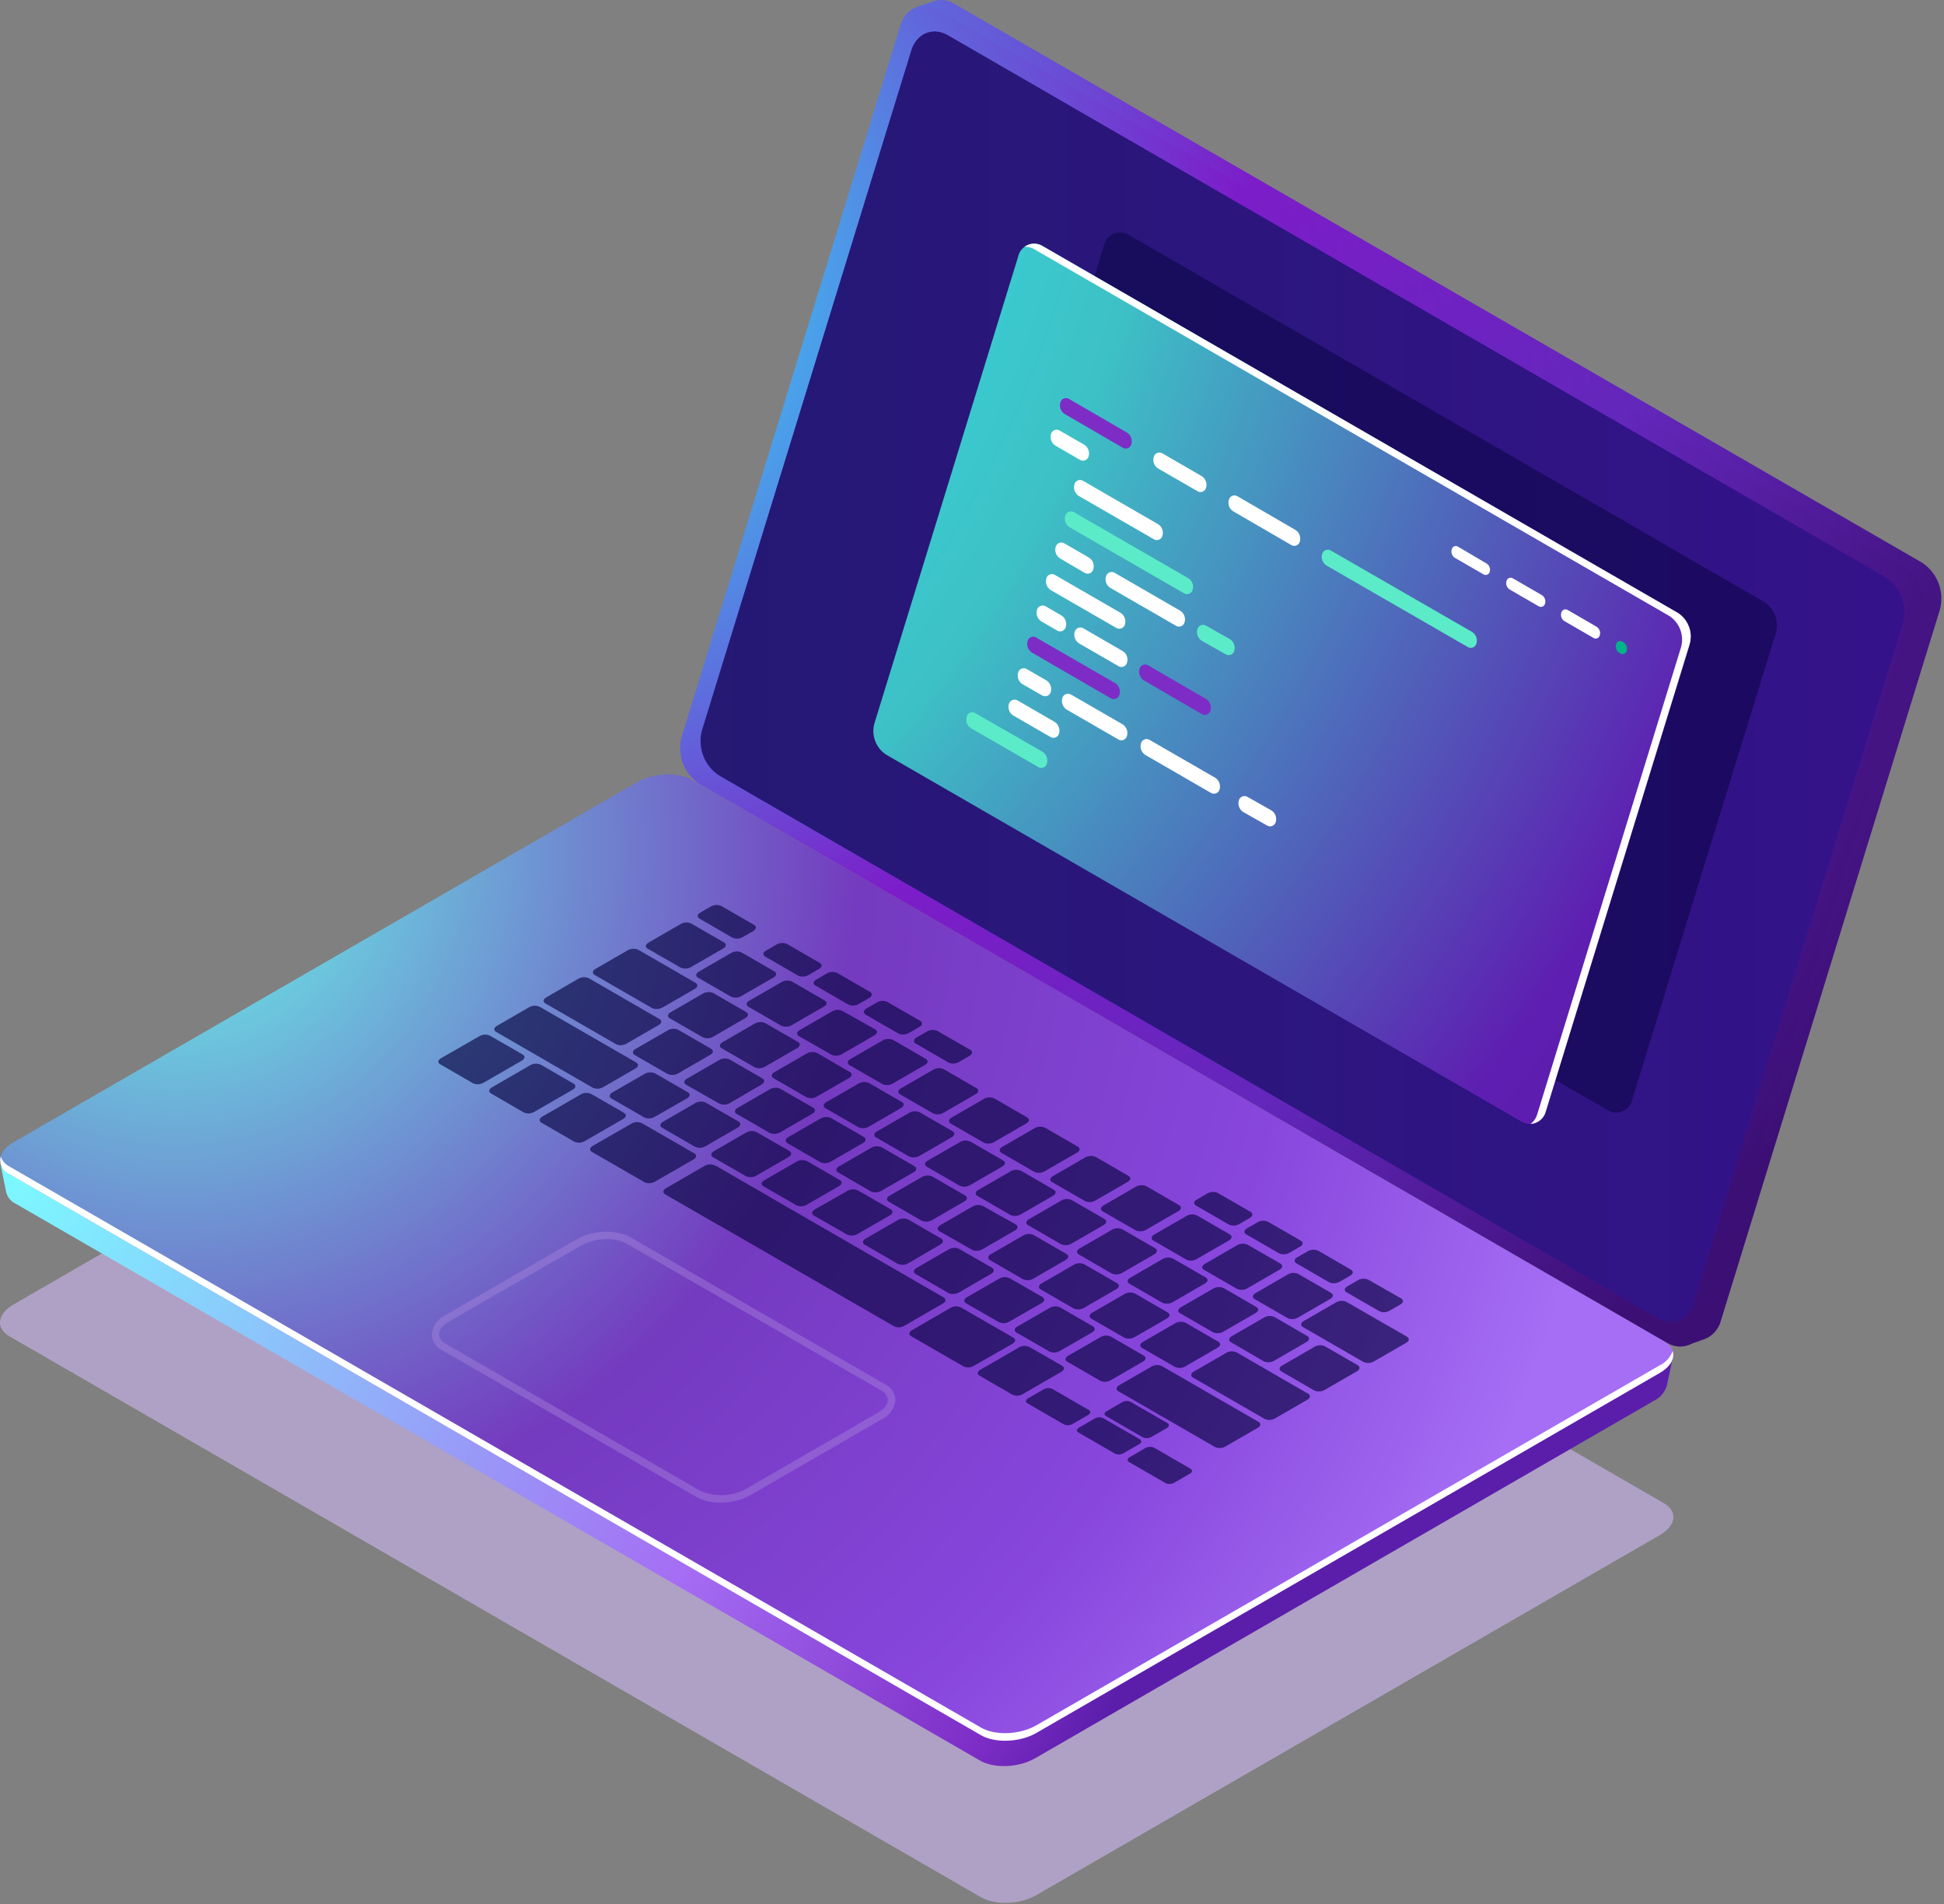 <svg xmlns="http://www.w3.org/2000/svg" width="289" height="283" viewBox="0 0 289 283" fill="none"><rect x="0" y="0" width="289" height="283" fill="#808080" stroke="none"/><path opacity="0.6" d="M145.849 281.994L1.419 198.624C-0.681 197.404 -0.421 195.284 2.009 193.884L94.709 140.364C97.139 138.964 100.819 138.804 102.919 140.024L247.349 223.414C249.459 224.624 249.189 226.744 246.759 228.154L154.059 281.674C151.629 283.074 147.999 283.224 145.849 281.994Z" fill="#CFB7F4"></path><path d="M285.719 83.614L141.859 0.554C141.424 0.285 140.938 0.11 140.432 0.037C139.927 -0.035 139.411 -0.002 138.919 0.134L136.249 1.063L137.189 1.284C136.79 1.771 136.491 2.331 136.309 2.933L103.769 108.563C103.387 109.875 103.437 111.275 103.913 112.555C104.388 113.836 105.263 114.929 106.409 115.674L250.269 198.673C250.6 198.868 250.957 199.016 251.329 199.113L250.969 199.883L253.519 198.993C254.081 198.748 254.581 198.378 254.981 197.913C255.381 197.447 255.671 196.897 255.829 196.303L288.359 90.713C288.735 89.403 288.681 88.007 288.206 86.729C287.731 85.452 286.859 84.36 285.719 83.614Z" fill="url(#paint0_radial_95_394)"></path><path d="M245.119 202.673V202.734L103.019 120.733C100.929 119.523 97.279 119.674 94.869 121.074L3.109 173.993L0.049 172.863L0.909 177.163C0.997 177.534 1.167 177.881 1.406 178.178C1.644 178.476 1.946 178.717 2.289 178.883L145.699 261.673C147.789 262.883 151.439 262.734 153.859 261.344L245.859 208.204C246.325 207.981 246.739 207.663 247.075 207.27C247.411 206.877 247.661 206.419 247.809 205.923L248.689 201.743L245.119 202.673Z" fill="url(#paint1_radial_95_394)"></path><path d="M145.849 257.903L1.419 174.513C-0.681 173.293 -0.421 171.173 2.009 169.773L94.709 116.253C97.139 114.853 100.819 114.693 102.919 115.913L247.349 199.303C249.459 200.513 249.189 202.633 246.759 204.043L154.059 257.563C151.629 258.993 147.999 259.113 145.849 257.903Z" fill="url(#paint2_radial_95_394)"></path><path d="M246.759 202.914L154.059 256.434C151.629 257.834 147.959 257.994 145.849 256.774L1.419 173.384C0.805 173.076 0.335 172.542 0.109 171.894C-0.022 172.415 0.039 172.965 0.279 173.446C0.519 173.926 0.923 174.305 1.419 174.514L145.849 257.904C147.959 259.114 151.629 258.964 154.059 257.564L246.759 204.044C248.359 203.114 248.999 201.884 248.659 200.794C248.33 201.723 247.647 202.485 246.759 202.914Z" fill="white"></path><g opacity="0.4"><path d="M70.309 160.994L65.439 158.174C65.039 157.954 65.089 157.554 65.549 157.294L71.299 153.994C71.531 153.865 71.79 153.792 72.055 153.78C72.321 153.768 72.585 153.817 72.829 153.924L77.709 156.744C78.099 156.964 78.049 157.364 77.599 157.624L71.839 160.944C71.605 161.069 71.345 161.138 71.079 161.147C70.814 161.156 70.55 161.103 70.309 160.994Z" fill="#06033E"></path><path d="M77.839 165.324L72.999 162.514C72.609 162.284 72.649 161.894 73.109 161.634L78.859 158.304C79.092 158.176 79.351 158.104 79.617 158.094C79.882 158.084 80.146 158.135 80.389 158.244L85.269 161.064C85.659 161.284 85.609 161.684 85.159 161.944L79.399 165.264C79.163 165.398 78.898 165.474 78.626 165.484C78.354 165.495 78.084 165.44 77.839 165.324Z" fill="#06033E"></path><path d="M85.369 169.674L80.499 166.864C80.109 166.634 80.149 166.244 80.609 165.974L86.359 162.654C86.591 162.524 86.851 162.451 87.117 162.44C87.382 162.43 87.647 162.482 87.889 162.594L92.769 165.404C93.159 165.634 93.109 166.024 92.659 166.294L86.899 169.614C86.666 169.743 86.407 169.816 86.141 169.827C85.875 169.837 85.61 169.785 85.369 169.674Z" fill="#06033E"></path><path d="M95.789 166.084L90.909 163.274C90.519 163.044 90.569 162.654 91.019 162.384L95.849 159.604C96.08 159.473 96.34 159.399 96.605 159.386C96.871 159.374 97.136 159.425 97.379 159.534L102.259 162.354C102.649 162.574 102.599 162.974 102.149 163.234L97.319 165.994C97.089 166.128 96.83 166.206 96.564 166.222C96.299 166.238 96.033 166.19 95.789 166.084Z" fill="#06033E"></path><path d="M103.319 170.434L98.439 167.614C98.049 167.394 98.099 166.994 98.549 166.734L103.379 163.944C103.611 163.814 103.871 163.741 104.136 163.73C104.402 163.72 104.667 163.772 104.909 163.884L109.789 166.694C110.179 166.924 110.129 167.324 109.679 167.584L104.849 170.374C104.616 170.503 104.357 170.576 104.091 170.587C103.825 170.597 103.56 170.545 103.319 170.434Z" fill="#06033E"></path><path d="M110.849 174.784L105.999 171.994C105.609 171.774 105.659 171.374 106.109 171.114L110.939 168.324C111.171 168.194 111.431 168.121 111.696 168.11C111.962 168.1 112.227 168.152 112.469 168.264L117.349 171.074C117.739 171.304 117.689 171.694 117.239 171.954L112.409 174.744C112.17 174.872 111.904 174.942 111.633 174.949C111.362 174.956 111.094 174.9 110.849 174.784Z" fill="#06033E"></path><path d="M118.379 179.124L113.499 176.314C113.109 176.084 113.159 175.694 113.609 175.434L118.439 172.644C118.671 172.515 118.93 172.442 119.195 172.43C119.461 172.418 119.725 172.467 119.969 172.574L124.849 175.394C125.239 175.624 125.189 176.014 124.739 176.274L119.909 179.064C119.676 179.193 119.417 179.266 119.151 179.277C118.885 179.287 118.62 179.235 118.379 179.124Z" fill="#06033E"></path><path d="M125.909 183.474L120.999 180.664C120.609 180.434 120.659 180.044 121.109 179.774L125.999 176.994C126.23 176.863 126.49 176.789 126.755 176.776C127.021 176.764 127.286 176.815 127.529 176.924L132.409 179.744C132.799 179.964 132.749 180.364 132.299 180.624L127.469 183.414C127.233 183.548 126.968 183.624 126.696 183.634C126.424 183.645 126.154 183.59 125.909 183.474Z" fill="#06033E"></path><path d="M133.439 187.824L128.559 184.994C128.169 184.774 128.219 184.374 128.669 184.114L133.499 181.324C133.731 181.194 133.991 181.121 134.256 181.11C134.522 181.1 134.787 181.152 135.029 181.264L139.909 184.084C140.299 184.304 140.249 184.704 139.799 184.964L134.999 187.764C134.763 187.898 134.498 187.974 134.226 187.984C133.954 187.995 133.684 187.94 133.439 187.824Z" fill="#06033E"></path><path d="M140.999 192.174L136.119 189.354C135.729 189.134 135.779 188.734 136.229 188.474L141.059 185.684C141.291 185.554 141.551 185.481 141.816 185.47C142.082 185.46 142.347 185.512 142.589 185.624L147.469 188.434C147.859 188.664 147.809 189.054 147.359 189.314L142.529 192.104C142.297 192.234 142.038 192.308 141.772 192.321C141.506 192.333 141.241 192.282 140.999 192.174Z" fill="#06033E"></path><path d="M148.499 196.514L143.619 193.704C143.229 193.474 143.279 193.084 143.729 192.824L148.559 190.034C148.791 189.904 149.051 189.831 149.316 189.82C149.582 189.81 149.847 189.862 150.089 189.974L154.969 192.784C155.359 193.014 155.309 193.404 154.859 193.664L149.999 196.454C149.77 196.578 149.516 196.649 149.256 196.659C148.995 196.67 148.736 196.62 148.499 196.514Z" fill="#06033E"></path><path d="M155.999 200.864L151.119 198.054C150.729 197.824 150.779 197.434 151.229 197.174L156.069 194.384C156.298 194.252 156.556 194.178 156.82 194.165C157.084 194.153 157.348 194.204 157.589 194.314L162.469 197.134C162.859 197.354 162.809 197.754 162.359 198.014L157.529 200.804C157.296 200.933 157.037 201.006 156.771 201.017C156.505 201.027 156.24 200.975 155.999 200.864Z" fill="#06033E"></path><path d="M163.559 205.214L158.679 202.394C158.289 202.174 158.339 201.774 158.789 201.514L163.629 198.724C163.859 198.594 164.117 198.521 164.381 198.51C164.646 198.5 164.909 198.552 165.149 198.664L170.029 201.484C170.419 201.704 170.369 202.104 169.919 202.364L165.089 205.154C164.856 205.283 164.597 205.356 164.331 205.367C164.065 205.377 163.8 205.325 163.559 205.214Z" fill="#06033E"></path><path d="M106.879 163.994L101.999 161.214C101.609 160.984 101.649 160.594 102.109 160.334L106.939 157.544C107.171 157.415 107.43 157.342 107.695 157.33C107.961 157.318 108.225 157.367 108.469 157.474L113.339 160.294C113.729 160.514 113.679 160.914 113.229 161.174L108.409 163.994C108.172 164.114 107.909 164.177 107.644 164.177C107.378 164.177 107.116 164.114 106.879 163.994Z" fill="#06033E"></path><path d="M99.239 159.614L94.359 156.804C93.969 156.574 94.019 156.174 94.469 155.914L99.309 153.124C99.539 152.994 99.797 152.921 100.061 152.91C100.326 152.9 100.589 152.952 100.829 153.064L105.709 155.884C106.099 156.104 106.049 156.504 105.599 156.764L100.769 159.554C100.536 159.683 100.277 159.756 100.011 159.767C99.745 159.777 99.48 159.725 99.239 159.614Z" fill="#06033E"></path><path d="M91.589 155.194L81.079 149.134C80.689 148.904 80.739 148.514 81.189 148.254L85.999 145.464C86.231 145.335 86.49 145.262 86.755 145.25C87.021 145.238 87.285 145.287 87.529 145.394L98.029 151.464C98.429 151.684 98.379 152.084 97.919 152.344L93.089 155.134C92.861 155.26 92.606 155.331 92.346 155.342C92.085 155.352 91.826 155.301 91.589 155.194Z" fill="#06033E"></path><path d="M96.939 149.824L88.409 144.904C88.019 144.674 88.069 144.274 88.519 144.014L93.349 141.224C93.582 141.097 93.841 141.025 94.107 141.015C94.372 141.005 94.636 141.055 94.879 141.164L103.399 146.084C103.799 146.314 103.749 146.704 103.299 146.964L98.459 149.754C98.228 149.882 97.971 149.955 97.707 149.967C97.443 149.979 97.18 149.93 96.939 149.824Z" fill="#06033E"></path><path d="M114.409 168.374L109.539 165.564C109.149 165.334 109.189 164.934 109.649 164.674L114.479 161.884C114.712 161.756 114.971 161.684 115.237 161.674C115.502 161.664 115.766 161.715 116.009 161.824L120.879 164.644C121.269 164.864 121.219 165.264 120.769 165.524L115.939 168.314C115.706 168.443 115.447 168.516 115.181 168.527C114.915 168.537 114.65 168.485 114.409 168.374Z" fill="#06033E"></path><path d="M121.939 172.724L117.069 169.904C116.679 169.684 116.729 169.284 117.179 169.024L122.009 166.234C122.241 166.104 122.501 166.031 122.766 166.02C123.032 166.01 123.297 166.062 123.539 166.174L128.409 168.984C128.799 169.214 128.749 169.604 128.299 169.874L123.469 172.664C123.236 172.791 122.976 172.863 122.711 172.873C122.445 172.884 122.181 172.832 121.939 172.724Z" fill="#06033E"></path><path d="M129.469 177.074L124.599 174.254C124.209 174.024 124.259 173.634 124.709 173.374L129.539 170.584C129.771 170.454 130.031 170.381 130.296 170.37C130.562 170.36 130.827 170.412 131.069 170.524L135.939 173.334C136.329 173.564 136.289 173.954 135.829 174.214L130.999 176.994C130.767 177.123 130.508 177.198 130.243 177.212C129.978 177.226 129.713 177.179 129.469 177.074Z" fill="#06033E"></path><path d="M136.999 181.414L132.129 178.604C131.739 178.374 131.789 177.984 132.239 177.724L137.069 174.934C137.301 174.805 137.56 174.732 137.825 174.72C138.091 174.708 138.355 174.757 138.599 174.864L143.469 177.684C143.859 177.914 143.819 178.304 143.359 178.564L138.529 181.354C138.296 181.483 138.037 181.556 137.771 181.567C137.505 181.577 137.24 181.525 136.999 181.414Z" fill="#06033E"></path><path d="M144.529 185.764L139.659 182.994C139.269 182.764 139.319 182.374 139.769 182.104L144.599 179.314C144.832 179.186 145.091 179.114 145.357 179.104C145.622 179.093 145.886 179.145 146.129 179.254L150.999 181.994C151.389 182.214 151.349 182.614 150.889 182.874L146.059 185.664C145.83 185.8 145.571 185.88 145.306 185.897C145.04 185.914 144.773 185.869 144.529 185.764Z" fill="#06033E"></path><path d="M152.059 190.114L147.189 187.294C146.799 187.074 146.849 186.674 147.299 186.414L152.129 183.624C152.361 183.494 152.621 183.421 152.886 183.41C153.152 183.4 153.417 183.452 153.659 183.564L158.529 186.374C158.929 186.604 158.879 187.004 158.419 187.264L153.589 190.054C153.356 190.183 153.097 190.256 152.831 190.267C152.565 190.277 152.3 190.225 152.059 190.114Z" fill="#06033E"></path><path d="M159.599 194.464L154.719 191.644C154.329 191.424 154.379 191.024 154.829 190.764L159.659 187.974C159.891 187.844 160.151 187.771 160.416 187.76C160.682 187.75 160.947 187.802 161.189 187.914L166.059 190.724C166.459 190.954 166.409 191.344 165.949 191.604L161.119 194.394C160.888 194.522 160.631 194.595 160.367 194.607C160.103 194.619 159.84 194.57 159.599 194.464Z" fill="#06033E"></path><path d="M167.129 198.804L162.249 195.994C161.859 195.764 161.909 195.374 162.359 195.114L167.189 192.324C167.421 192.195 167.68 192.122 167.945 192.11C168.211 192.098 168.475 192.147 168.719 192.254L173.589 195.074C173.989 195.304 173.939 195.694 173.479 195.954L168.649 198.744C168.418 198.873 168.16 198.946 167.896 198.957C167.632 198.967 167.369 198.915 167.129 198.804Z" fill="#06033E"></path><path d="M174.659 203.154L169.779 200.344C169.389 200.114 169.439 199.724 169.889 199.454L174.719 196.674C174.95 196.543 175.21 196.469 175.475 196.456C175.741 196.444 176.006 196.495 176.249 196.604L181.119 199.424C181.519 199.644 181.469 200.044 181.009 200.304L176.179 203.094C175.948 203.223 175.69 203.296 175.426 203.307C175.162 203.317 174.899 203.265 174.659 203.154Z" fill="#06033E"></path><path d="M187.999 210.884L177.359 204.744C176.969 204.514 177.019 204.124 177.469 203.864L182.299 201.074C182.531 200.945 182.79 200.872 183.055 200.86C183.321 200.848 183.585 200.897 183.829 201.004L194.469 207.154C194.859 207.374 194.809 207.774 194.359 208.034L189.529 210.824C189.296 210.953 189.037 211.026 188.771 211.037C188.505 211.047 188.24 210.995 187.999 210.884Z" fill="#06033E"></path><path d="M202.699 202.424L193.699 197.234C193.309 197.014 193.359 196.614 193.809 196.354L198.639 193.564C198.871 193.434 199.131 193.361 199.396 193.35C199.662 193.34 199.927 193.392 200.169 193.504L209.169 198.684C209.559 198.914 209.509 199.304 209.059 199.564L204.229 202.354C203.996 202.482 203.737 202.555 203.472 202.567C203.206 202.579 202.942 202.53 202.699 202.424Z" fill="#06033E"></path><path d="M127.599 167.524L122.719 164.714C122.329 164.484 122.379 164.084 122.829 163.824L127.669 161.034C127.899 160.904 128.157 160.831 128.421 160.82C128.686 160.81 128.949 160.862 129.189 160.974L134.069 163.794C134.459 164.014 134.409 164.414 133.959 164.674L129.129 167.464C128.896 167.593 128.637 167.666 128.371 167.677C128.105 167.687 127.84 167.635 127.599 167.524Z" fill="#06033E"></path><path d="M119.879 163.064L114.999 160.254C114.609 160.024 114.649 159.634 115.109 159.374L119.939 156.584C120.171 156.455 120.43 156.382 120.695 156.37C120.961 156.358 121.225 156.407 121.469 156.514L126.339 159.334C126.729 159.564 126.679 159.954 126.229 160.214L121.409 162.994C121.177 163.125 120.918 163.2 120.652 163.212C120.386 163.224 120.121 163.173 119.879 163.064Z" fill="#06033E"></path><path d="M112.169 158.614L107.289 155.794C106.899 155.574 106.949 155.174 107.399 154.914L112.229 152.124C112.461 151.994 112.721 151.921 112.986 151.91C113.252 151.9 113.517 151.952 113.759 152.064L118.629 154.874C119.029 155.104 118.979 155.504 118.519 155.764L113.689 158.554C113.457 158.681 113.2 158.753 112.936 158.763C112.672 158.773 112.409 158.722 112.169 158.614Z" fill="#06033E"></path><path d="M104.449 154.154L99.569 151.344C99.179 151.114 99.229 150.724 99.679 150.464L104.509 147.674C104.741 147.545 105 147.472 105.265 147.46C105.531 147.448 105.795 147.497 106.039 147.604L110.919 150.424C111.309 150.644 111.259 151.044 110.809 151.304L105.999 154.094C105.764 154.227 105.501 154.301 105.231 154.312C104.961 154.322 104.693 154.268 104.449 154.154Z" fill="#06033E"></path><path d="M135.129 171.874L130.249 169.054C129.859 168.834 129.909 168.434 130.359 168.174L135.199 165.384C135.429 165.254 135.687 165.181 135.951 165.17C136.216 165.16 136.479 165.212 136.719 165.324L141.599 168.134C141.989 168.364 141.939 168.754 141.489 169.024L136.659 171.804C136.427 171.934 136.168 172.008 135.902 172.021C135.636 172.033 135.371 171.982 135.129 171.874Z" fill="#06033E"></path><path d="M142.659 176.224L137.789 173.404C137.389 173.174 137.439 172.784 137.889 172.524L142.729 169.734C142.959 169.604 143.217 169.531 143.481 169.52C143.746 169.51 144.009 169.563 144.249 169.674L149.129 172.484C149.519 172.714 149.469 173.104 149.019 173.364L144.189 176.154C143.956 176.282 143.697 176.355 143.432 176.367C143.166 176.379 142.902 176.33 142.659 176.224Z" fill="#06033E"></path><path d="M150.189 180.564L145.319 177.754C144.919 177.524 144.969 177.134 145.419 176.874L150.259 174.084C150.489 173.955 150.747 173.882 151.01 173.87C151.274 173.858 151.537 173.907 151.779 174.014L156.659 176.834C157.049 177.054 156.999 177.454 156.549 177.714L151.719 180.504C151.486 180.633 151.227 180.706 150.961 180.717C150.695 180.727 150.43 180.675 150.189 180.564Z" fill="#06033E"></path><path d="M157.719 184.914L152.849 182.104C152.449 181.874 152.499 181.474 152.959 181.214L157.789 178.424C158.019 178.294 158.277 178.221 158.541 178.21C158.806 178.2 159.069 178.252 159.309 178.364L164.189 181.184C164.579 181.404 164.529 181.804 164.079 182.064L159.249 184.854C159.016 184.983 158.757 185.056 158.491 185.067C158.225 185.077 157.96 185.025 157.719 184.914Z" fill="#06033E"></path><path d="M165.249 189.264L160.379 186.444C159.979 186.224 160.029 185.824 160.489 185.564L165.319 182.774C165.549 182.644 165.807 182.571 166.071 182.56C166.336 182.55 166.599 182.602 166.839 182.714L171.719 185.524C172.109 185.754 172.059 186.144 171.609 186.414L166.779 189.204C166.546 189.331 166.286 189.403 166.021 189.413C165.755 189.424 165.491 189.372 165.249 189.264Z" fill="#06033E"></path><path d="M172.779 193.614L167.909 190.794C167.509 190.564 167.559 190.174 168.019 189.914L172.849 187.124C173.079 186.994 173.337 186.921 173.601 186.91C173.866 186.9 174.129 186.952 174.369 187.064L179.249 189.874C179.639 190.104 179.589 190.494 179.139 190.754L174.309 193.544C174.076 193.672 173.817 193.745 173.552 193.757C173.286 193.769 173.022 193.72 172.779 193.614Z" fill="#06033E"></path><path d="M180.309 197.994L175.439 195.184C175.039 194.954 175.089 194.564 175.549 194.304L180.379 191.514C180.609 191.385 180.867 191.312 181.13 191.3C181.394 191.288 181.657 191.337 181.899 191.444L186.779 194.264C187.169 194.484 187.119 194.884 186.669 195.144L181.839 197.934C181.606 198.063 181.347 198.136 181.081 198.147C180.815 198.157 180.55 198.105 180.309 197.994Z" fill="#06033E"></path><path d="M187.839 202.304L182.999 199.494C182.609 199.264 182.649 198.874 183.109 198.604L187.939 195.814C188.172 195.686 188.431 195.614 188.697 195.604C188.962 195.593 189.226 195.645 189.469 195.754L194.339 198.574C194.729 198.794 194.679 199.194 194.229 199.454L189.399 202.244C189.163 202.378 188.898 202.454 188.626 202.464C188.354 202.475 188.084 202.42 187.839 202.304Z" fill="#06033E"></path><path d="M195.369 206.654L190.499 203.834C190.109 203.614 190.149 203.214 190.609 202.954L195.439 200.164C195.671 200.034 195.931 199.961 196.196 199.95C196.462 199.94 196.727 199.992 196.969 200.104L201.839 202.914C202.229 203.144 202.179 203.534 201.729 203.804L196.899 206.594C196.666 206.721 196.406 206.793 196.141 206.803C195.875 206.814 195.611 206.762 195.369 206.654Z" fill="#06033E"></path><path d="M123.639 156.774L118.759 153.994C118.369 153.774 118.419 153.374 118.869 153.114L123.699 150.324C123.931 150.194 124.191 150.121 124.456 150.11C124.722 150.1 124.987 150.152 125.229 150.264L130.099 152.994C130.499 153.224 130.449 153.614 129.989 153.874L125.159 156.664C124.931 156.798 124.675 156.878 124.412 156.897C124.148 156.916 123.883 156.874 123.639 156.774Z" fill="#06033E"></path><path d="M116.139 152.444L111.269 149.634C110.879 149.404 110.919 149.004 111.379 148.744L116.209 145.954C116.441 145.824 116.701 145.751 116.966 145.74C117.232 145.73 117.497 145.782 117.739 145.894L122.609 148.714C122.999 148.934 122.949 149.334 122.499 149.594L117.669 152.384C117.436 152.513 117.177 152.586 116.911 152.597C116.645 152.607 116.38 152.555 116.139 152.444Z" fill="#06033E"></path><path d="M108.649 148.114L103.769 145.304C103.379 145.074 103.429 144.684 103.879 144.424L108.709 141.634C108.941 141.505 109.2 141.432 109.465 141.42C109.731 141.408 109.995 141.457 110.239 141.564L115.119 144.384C115.509 144.614 115.459 145.004 115.009 145.264L110.179 148.054C109.946 148.183 109.687 148.256 109.421 148.267C109.155 148.277 108.89 148.225 108.649 148.114Z" fill="#06033E"></path><path d="M101.159 143.794L96.279 140.994C95.889 140.774 95.939 140.374 96.389 140.114L101.219 137.324C101.451 137.194 101.711 137.121 101.976 137.11C102.242 137.1 102.507 137.152 102.749 137.264L107.629 140.074C108.019 140.304 107.969 140.704 107.519 140.964L102.679 143.754C102.446 143.878 102.187 143.946 101.923 143.953C101.659 143.96 101.398 143.905 101.159 143.794Z" fill="#06033E"></path><path d="M108.859 139.344L103.999 136.534C103.599 136.304 103.649 135.904 104.109 135.644L105.699 134.724C105.931 134.594 106.191 134.521 106.456 134.51C106.722 134.5 106.987 134.552 107.229 134.664L112.109 137.474C112.499 137.704 112.449 138.094 111.999 138.364L110.399 139.284C110.165 139.415 109.904 139.489 109.636 139.499C109.368 139.51 109.102 139.456 108.859 139.344Z" fill="#06033E"></path><path d="M118.639 144.994L113.759 142.174C113.369 141.944 113.419 141.554 113.869 141.294L115.469 140.374C115.701 140.245 115.96 140.172 116.225 140.16C116.491 140.148 116.755 140.197 116.999 140.304L121.869 143.124C122.269 143.344 122.219 143.744 121.759 144.004L120.169 144.924C119.936 145.052 119.677 145.125 119.412 145.137C119.146 145.149 118.882 145.1 118.639 144.994Z" fill="#06033E"></path><path d="M126.099 149.294L121.229 146.484C120.829 146.254 120.879 145.864 121.339 145.604L122.929 144.674C123.162 144.546 123.421 144.474 123.687 144.464C123.952 144.453 124.216 144.505 124.459 144.614L129.339 147.434C129.729 147.654 129.679 148.054 129.229 148.314L127.629 149.234C127.396 149.363 127.137 149.436 126.871 149.447C126.605 149.457 126.34 149.405 126.099 149.294Z" fill="#06033E"></path><path d="M133.559 153.604L128.689 150.794C128.299 150.564 128.339 150.174 128.799 149.904L130.389 148.984C130.621 148.854 130.881 148.781 131.146 148.77C131.412 148.76 131.677 148.812 131.919 148.924L136.799 151.734C137.189 151.964 137.139 152.364 136.689 152.624L135.089 153.544C134.856 153.673 134.597 153.746 134.331 153.757C134.065 153.767 133.8 153.715 133.559 153.604Z" fill="#06033E"></path><path d="M140.999 157.914L136.129 155.094C135.739 154.874 135.789 154.474 136.239 154.214L137.839 153.294C138.069 153.164 138.327 153.091 138.591 153.08C138.856 153.07 139.119 153.122 139.359 153.234L144.239 156.044C144.629 156.274 144.579 156.664 144.129 156.924L142.529 157.854C142.296 157.983 142.037 158.056 141.771 158.067C141.505 158.077 141.24 158.025 140.999 157.914Z" fill="#06033E"></path><path d="M182.679 181.994L177.809 179.184C177.409 178.954 177.459 178.554 177.919 178.294L179.509 177.374C179.741 177.244 180.001 177.171 180.266 177.16C180.532 177.15 180.797 177.202 181.039 177.314L185.919 180.124C186.309 180.354 186.259 180.744 185.809 181.004L184.209 181.934C183.976 182.063 183.717 182.136 183.451 182.147C183.185 182.157 182.92 182.105 182.679 181.994Z" fill="#06033E"></path><path d="M190.139 186.274L185.269 183.454C184.879 183.234 184.919 182.834 185.379 182.574L186.969 181.654C187.201 181.524 187.461 181.451 187.726 181.44C187.992 181.43 188.257 181.482 188.499 181.594L193.379 184.404C193.769 184.634 193.719 185.024 193.269 185.284L191.669 186.204C191.437 186.334 191.178 186.408 190.912 186.421C190.646 186.433 190.381 186.382 190.139 186.274Z" fill="#06033E"></path><path d="M197.599 190.584L192.729 187.764C192.339 187.534 192.389 187.144 192.839 186.884L194.439 185.964C194.669 185.835 194.927 185.762 195.19 185.75C195.454 185.738 195.717 185.787 195.959 185.894L200.839 188.714C201.229 188.934 201.179 189.334 200.729 189.594L199.129 190.514C198.896 190.642 198.637 190.715 198.372 190.727C198.106 190.739 197.842 190.69 197.599 190.584Z" fill="#06033E"></path><path d="M205.069 194.884L200.189 192.074C199.799 191.844 199.849 191.454 200.299 191.194L201.899 190.264C202.13 190.136 202.388 190.064 202.652 190.054C202.915 190.044 203.178 190.095 203.419 190.204L208.299 192.994C208.689 193.214 208.639 193.614 208.189 193.874L206.589 194.794C206.361 194.928 206.104 195.006 205.839 195.022C205.575 195.038 205.311 194.99 205.069 194.884Z" fill="#06033E"></path><path d="M131.169 161.114L126.289 158.304C125.899 158.074 125.949 157.684 126.399 157.424L131.229 154.634C131.461 154.505 131.72 154.432 131.985 154.42C132.251 154.408 132.515 154.457 132.759 154.564L137.629 157.384C138.029 157.614 137.979 158.004 137.519 158.264L132.689 161.054C132.458 161.183 132.2 161.256 131.936 161.267C131.672 161.277 131.409 161.225 131.169 161.114Z" fill="#06033E"></path><path d="M138.699 165.464L133.819 162.654C133.429 162.424 133.479 162.034 133.929 161.764L138.759 158.984C138.99 158.853 139.25 158.779 139.515 158.766C139.781 158.754 140.046 158.805 140.289 158.914L145.159 161.734C145.559 161.954 145.509 162.354 145.049 162.614L140.219 165.404C139.988 165.533 139.73 165.606 139.466 165.617C139.202 165.627 138.939 165.575 138.699 165.464Z" fill="#06033E"></path><path d="M146.229 169.814L141.349 166.994C140.959 166.774 141.009 166.374 141.459 166.114L146.289 163.324C146.521 163.194 146.781 163.121 147.046 163.11C147.312 163.1 147.577 163.152 147.819 163.264L152.689 166.074C153.089 166.304 153.039 166.704 152.589 166.964L147.749 169.754C147.518 169.883 147.26 169.956 146.996 169.967C146.732 169.977 146.469 169.925 146.229 169.814Z" fill="#06033E"></path><path d="M153.759 174.164L148.879 171.344C148.489 171.124 148.539 170.724 148.989 170.464L153.819 167.674C154.051 167.544 154.311 167.471 154.576 167.46C154.842 167.45 155.107 167.502 155.349 167.614L160.229 170.424C160.619 170.654 160.569 171.044 160.119 171.304L155.279 174.094C155.048 174.222 154.791 174.295 154.527 174.307C154.263 174.319 154 174.27 153.759 174.164Z" fill="#06033E"></path><path d="M161.289 178.504L156.409 175.694C156.019 175.464 156.069 175.074 156.519 174.814L161.349 172.024C161.581 171.895 161.84 171.822 162.105 171.81C162.371 171.798 162.635 171.847 162.879 171.954L167.759 174.774C168.149 175.004 168.099 175.394 167.649 175.654L162.809 178.444C162.578 178.573 162.32 178.646 162.056 178.657C161.792 178.667 161.529 178.615 161.289 178.504Z" fill="#06033E"></path><path d="M168.819 182.854L163.939 180.044C163.549 179.814 163.599 179.424 164.049 179.164L168.879 176.374C169.11 176.243 169.37 176.169 169.635 176.157C169.901 176.144 170.166 176.195 170.409 176.304L175.289 179.124C175.679 179.344 175.629 179.744 175.179 180.004L170.339 182.794C170.108 182.923 169.85 182.996 169.586 183.007C169.322 183.017 169.059 182.965 168.819 182.854Z" fill="#06033E"></path><path d="M176.349 187.204L171.469 184.384C171.079 184.164 171.129 183.764 171.579 183.504L176.409 180.714C176.641 180.584 176.901 180.511 177.166 180.5C177.432 180.49 177.697 180.542 177.939 180.654L182.819 183.474C183.209 183.694 183.159 184.094 182.709 184.354L177.869 187.144C177.638 187.273 177.38 187.346 177.116 187.357C176.852 187.367 176.589 187.315 176.349 187.204Z" fill="#06033E"></path><path d="M183.879 191.554L178.999 188.734C178.609 188.514 178.659 188.114 179.109 187.854L183.939 185.064C184.171 184.934 184.431 184.861 184.696 184.85C184.962 184.84 185.227 184.892 185.469 185.004L190.349 187.814C190.739 188.044 190.689 188.434 190.239 188.694L185.409 191.484C185.177 191.614 184.918 191.688 184.652 191.701C184.386 191.713 184.121 191.662 183.879 191.554Z" fill="#06033E"></path><path d="M191.409 195.904L186.529 193.084C186.139 192.854 186.189 192.464 186.639 192.204L191.469 189.414C191.701 189.284 191.961 189.211 192.226 189.2C192.492 189.19 192.757 189.242 192.999 189.354L197.879 192.164C198.269 192.394 198.219 192.784 197.769 193.044L192.939 195.834C192.706 195.962 192.447 196.035 192.182 196.047C191.916 196.059 191.652 196.01 191.409 195.904Z" fill="#06033E"></path><path d="M88.109 161.654L73.749 153.364C73.359 153.134 73.409 152.744 73.859 152.484L78.689 149.694C78.921 149.564 79.181 149.491 79.446 149.48C79.712 149.47 79.977 149.522 80.219 149.634L94.579 157.924C94.969 158.144 94.929 158.544 94.469 158.804L89.639 161.594C89.406 161.723 89.147 161.796 88.881 161.807C88.615 161.817 88.35 161.765 88.109 161.654Z" fill="#06033E"></path><path d="M180.629 215.064L166.259 206.774C165.869 206.554 165.919 206.154 166.369 205.894L171.209 203.104C171.439 202.974 171.697 202.901 171.961 202.89C172.226 202.88 172.489 202.933 172.729 203.044L187.089 211.334C187.489 211.554 187.439 211.954 186.979 212.214L182.149 214.994C181.919 215.125 181.661 215.2 181.397 215.212C181.133 215.224 180.869 215.173 180.629 215.064Z" fill="#06033E"></path><path d="M150.509 207.284L145.629 204.464C145.239 204.244 145.289 203.844 145.739 203.584L151.499 200.264C151.731 200.134 151.991 200.061 152.256 200.05C152.522 200.04 152.787 200.092 153.029 200.204L157.899 202.994C158.289 203.224 158.249 203.614 157.789 203.874L151.999 207.224C151.771 207.347 151.519 207.416 151.261 207.427C151.002 207.437 150.745 207.388 150.509 207.284Z" fill="#06033E"></path><path d="M95.829 175.714L87.999 171.204C87.609 170.984 87.649 170.584 88.109 170.324L93.889 166.994C94.121 166.864 94.381 166.791 94.647 166.78C94.912 166.77 95.177 166.822 95.419 166.934L103.219 171.434C103.609 171.654 103.559 172.054 103.109 172.314L97.349 175.634C97.119 175.763 96.862 175.838 96.598 175.852C96.334 175.866 96.071 175.819 95.829 175.714Z" fill="#06033E"></path><path d="M143.259 203.094L135.459 198.594C135.069 198.364 135.109 197.974 135.569 197.714L141.319 194.384C141.551 194.254 141.811 194.181 142.076 194.17C142.342 194.16 142.607 194.212 142.849 194.324L150.649 198.824C151.039 199.054 150.989 199.444 150.539 199.704L144.779 202.994C144.551 203.13 144.295 203.21 144.031 203.227C143.766 203.244 143.502 203.199 143.259 203.094Z" fill="#06033E"></path><path d="M106.689 181.994L98.889 177.494C98.499 177.264 98.549 176.874 98.999 176.614L104.759 173.284C104.989 173.154 105.247 173.081 105.511 173.07C105.776 173.06 106.039 173.112 106.279 173.224L114.079 177.724C114.469 177.954 114.429 178.344 113.969 178.604L108.219 181.934C107.986 182.063 107.727 182.136 107.461 182.147C107.195 182.157 106.93 182.105 106.689 181.994Z" fill="#06033E"></path><path d="M106.339 173.244L140.239 192.814C140.659 193.064 140.659 193.454 140.239 193.694L134.369 197.084C134.134 197.207 133.873 197.272 133.609 197.272C133.344 197.272 133.083 197.207 132.849 197.084L98.939 177.514L106.339 173.244Z" fill="#06033E"></path><path d="M171.559 215.164L176.989 218.304C177.309 218.484 177.269 218.814 176.899 219.024L174.539 220.384C174.349 220.49 174.137 220.55 173.92 220.558C173.702 220.567 173.486 220.524 173.289 220.434L167.859 217.304C167.539 217.114 167.579 216.794 167.949 216.574L170.299 215.214C170.491 215.11 170.705 215.052 170.923 215.043C171.141 215.035 171.359 215.076 171.559 215.164Z" fill="#06033E"></path><path d="M163.999 210.784L169.439 213.914C169.759 214.104 169.719 214.424 169.349 214.644L166.999 215.994C166.808 216.097 166.596 216.155 166.379 216.164C166.163 216.172 165.947 216.131 165.749 216.044L160.319 212.904C159.999 212.724 160.039 212.394 160.409 212.184L162.759 210.824C162.948 210.721 163.159 210.663 163.374 210.656C163.589 210.649 163.803 210.693 163.999 210.784Z" fill="#06033E"></path><path d="M156.429 206.434L161.869 209.574C162.189 209.754 162.149 210.084 161.779 210.294L159.419 211.654C159.229 211.76 159.017 211.82 158.8 211.828C158.582 211.837 158.366 211.794 158.169 211.704L152.739 208.564C152.419 208.384 152.459 208.064 152.829 207.844L155.179 206.484C155.369 206.38 155.581 206.322 155.798 206.314C156.014 206.305 156.23 206.346 156.429 206.434Z" fill="#06033E"></path><path d="M168.119 208.384L173.549 211.514C173.869 211.704 173.829 212.024 173.459 212.244L171.109 213.604C170.914 213.699 170.7 213.748 170.484 213.748C170.267 213.748 170.053 213.699 169.859 213.604L164.429 210.464C164.099 210.284 164.149 209.954 164.519 209.744L166.869 208.384C167.062 208.285 167.276 208.234 167.494 208.234C167.711 208.234 167.925 208.285 168.119 208.384Z" fill="#06033E"></path></g><g opacity="0.4"><path d="M70.309 160.994L65.439 158.174C65.039 157.954 65.089 157.554 65.549 157.294L71.299 153.994C71.531 153.865 71.79 153.792 72.055 153.78C72.321 153.768 72.585 153.817 72.829 153.924L77.709 156.744C78.099 156.964 78.049 157.364 77.599 157.624L71.839 160.944C71.605 161.069 71.345 161.138 71.079 161.147C70.814 161.156 70.55 161.103 70.309 160.994Z" fill="#06033E"></path><path d="M77.839 165.324L72.999 162.514C72.609 162.284 72.649 161.894 73.109 161.634L78.859 158.304C79.092 158.176 79.351 158.104 79.617 158.094C79.882 158.084 80.146 158.135 80.389 158.244L85.269 161.064C85.659 161.284 85.609 161.684 85.159 161.944L79.399 165.264C79.163 165.398 78.898 165.474 78.626 165.484C78.354 165.495 78.084 165.44 77.839 165.324Z" fill="#06033E"></path><path d="M85.369 169.674L80.499 166.864C80.109 166.634 80.149 166.244 80.609 165.974L86.359 162.654C86.591 162.524 86.851 162.451 87.117 162.44C87.382 162.43 87.647 162.482 87.889 162.594L92.769 165.404C93.159 165.634 93.109 166.024 92.659 166.294L86.899 169.614C86.666 169.743 86.407 169.816 86.141 169.827C85.875 169.837 85.61 169.785 85.369 169.674Z" fill="#06033E"></path><path d="M95.789 166.084L90.909 163.274C90.519 163.044 90.569 162.654 91.019 162.384L95.849 159.604C96.08 159.473 96.34 159.399 96.605 159.386C96.871 159.374 97.136 159.425 97.379 159.534L102.259 162.354C102.649 162.574 102.599 162.974 102.149 163.234L97.319 165.994C97.089 166.128 96.83 166.206 96.564 166.222C96.299 166.238 96.033 166.19 95.789 166.084Z" fill="#06033E"></path><path d="M103.319 170.434L98.439 167.614C98.049 167.394 98.099 166.994 98.549 166.734L103.379 163.944C103.611 163.814 103.871 163.741 104.136 163.73C104.402 163.72 104.667 163.772 104.909 163.884L109.789 166.694C110.179 166.924 110.129 167.324 109.679 167.584L104.849 170.374C104.616 170.503 104.357 170.576 104.091 170.587C103.825 170.597 103.56 170.545 103.319 170.434Z" fill="#06033E"></path><path d="M110.849 174.784L105.999 171.994C105.609 171.774 105.659 171.374 106.109 171.114L110.939 168.324C111.171 168.194 111.431 168.121 111.696 168.11C111.962 168.1 112.227 168.152 112.469 168.264L117.349 171.074C117.739 171.304 117.689 171.694 117.239 171.954L112.409 174.744C112.17 174.872 111.904 174.942 111.633 174.949C111.362 174.956 111.094 174.9 110.849 174.784Z" fill="#06033E"></path><path d="M118.379 179.124L113.499 176.314C113.109 176.084 113.159 175.694 113.609 175.434L118.439 172.644C118.671 172.515 118.93 172.442 119.195 172.43C119.461 172.418 119.725 172.467 119.969 172.574L124.849 175.394C125.239 175.624 125.189 176.014 124.739 176.274L119.909 179.064C119.676 179.193 119.417 179.266 119.151 179.277C118.885 179.287 118.62 179.235 118.379 179.124Z" fill="#06033E"></path><path d="M125.909 183.474L120.999 180.664C120.609 180.434 120.659 180.044 121.109 179.774L125.999 176.994C126.23 176.863 126.49 176.789 126.755 176.776C127.021 176.764 127.286 176.815 127.529 176.924L132.409 179.744C132.799 179.964 132.749 180.364 132.299 180.624L127.469 183.414C127.233 183.548 126.968 183.624 126.696 183.634C126.424 183.645 126.154 183.59 125.909 183.474Z" fill="#06033E"></path><path d="M133.439 187.824L128.559 184.994C128.169 184.774 128.219 184.374 128.669 184.114L133.499 181.324C133.731 181.194 133.991 181.121 134.256 181.11C134.522 181.1 134.787 181.152 135.029 181.264L139.909 184.084C140.299 184.304 140.249 184.704 139.799 184.964L134.999 187.764C134.763 187.898 134.498 187.974 134.226 187.984C133.954 187.995 133.684 187.94 133.439 187.824Z" fill="#06033E"></path><path d="M140.999 192.174L136.119 189.354C135.729 189.134 135.779 188.734 136.229 188.474L141.059 185.684C141.291 185.554 141.551 185.481 141.816 185.47C142.082 185.46 142.347 185.512 142.589 185.624L147.469 188.434C147.859 188.664 147.809 189.054 147.359 189.314L142.529 192.104C142.297 192.234 142.038 192.308 141.772 192.321C141.506 192.333 141.241 192.282 140.999 192.174Z" fill="#06033E"></path><path d="M148.499 196.514L143.619 193.704C143.229 193.474 143.279 193.084 143.729 192.824L148.559 190.034C148.791 189.904 149.051 189.831 149.316 189.82C149.582 189.81 149.847 189.862 150.089 189.974L154.969 192.784C155.359 193.014 155.309 193.404 154.859 193.664L149.999 196.454C149.77 196.578 149.516 196.649 149.256 196.659C148.995 196.67 148.736 196.62 148.499 196.514Z" fill="#06033E"></path><path d="M155.999 200.864L151.119 198.054C150.729 197.824 150.779 197.434 151.229 197.174L156.069 194.384C156.298 194.252 156.556 194.178 156.82 194.165C157.084 194.153 157.348 194.204 157.589 194.314L162.469 197.134C162.859 197.354 162.809 197.754 162.359 198.014L157.529 200.804C157.296 200.933 157.037 201.006 156.771 201.017C156.505 201.027 156.24 200.975 155.999 200.864Z" fill="#06033E"></path><path d="M163.559 205.214L158.679 202.394C158.289 202.174 158.339 201.774 158.789 201.514L163.629 198.724C163.859 198.594 164.117 198.521 164.381 198.51C164.646 198.5 164.909 198.552 165.149 198.664L170.029 201.484C170.419 201.704 170.369 202.104 169.919 202.364L165.089 205.154C164.856 205.283 164.597 205.356 164.331 205.367C164.065 205.377 163.8 205.325 163.559 205.214Z" fill="#06033E"></path><path d="M106.879 163.994L101.999 161.214C101.609 160.984 101.649 160.594 102.109 160.334L106.939 157.544C107.171 157.415 107.43 157.342 107.695 157.33C107.961 157.318 108.225 157.367 108.469 157.474L113.339 160.294C113.729 160.514 113.679 160.914 113.229 161.174L108.409 163.994C108.172 164.114 107.909 164.177 107.644 164.177C107.378 164.177 107.116 164.114 106.879 163.994Z" fill="#06033E"></path><path d="M99.239 159.614L94.359 156.804C93.969 156.574 94.019 156.174 94.469 155.914L99.309 153.124C99.539 152.994 99.797 152.921 100.061 152.91C100.326 152.9 100.589 152.952 100.829 153.064L105.709 155.884C106.099 156.104 106.049 156.504 105.599 156.764L100.769 159.554C100.536 159.683 100.277 159.756 100.011 159.767C99.745 159.777 99.48 159.725 99.239 159.614Z" fill="#06033E"></path><path d="M91.589 155.194L81.079 149.134C80.689 148.904 80.739 148.514 81.189 148.254L85.999 145.464C86.231 145.335 86.49 145.262 86.755 145.25C87.021 145.238 87.285 145.287 87.529 145.394L98.029 151.464C98.429 151.684 98.379 152.084 97.919 152.344L93.089 155.134C92.861 155.26 92.606 155.331 92.346 155.342C92.085 155.352 91.826 155.301 91.589 155.194Z" fill="#06033E"></path><path d="M96.939 149.824L88.409 144.904C88.019 144.674 88.069 144.274 88.519 144.014L93.349 141.224C93.582 141.097 93.841 141.025 94.107 141.015C94.372 141.005 94.636 141.055 94.879 141.164L103.399 146.084C103.799 146.314 103.749 146.704 103.299 146.964L98.459 149.754C98.228 149.882 97.971 149.955 97.707 149.967C97.443 149.979 97.18 149.93 96.939 149.824Z" fill="#06033E"></path><path d="M114.409 168.374L109.539 165.564C109.149 165.334 109.189 164.934 109.649 164.674L114.479 161.884C114.712 161.756 114.971 161.684 115.237 161.674C115.502 161.664 115.766 161.715 116.009 161.824L120.879 164.644C121.269 164.864 121.219 165.264 120.769 165.524L115.939 168.314C115.706 168.443 115.447 168.516 115.181 168.527C114.915 168.537 114.65 168.485 114.409 168.374Z" fill="#06033E"></path><path d="M121.939 172.724L117.069 169.904C116.679 169.684 116.729 169.284 117.179 169.024L122.009 166.234C122.241 166.104 122.501 166.031 122.766 166.02C123.032 166.01 123.297 166.062 123.539 166.174L128.409 168.984C128.799 169.214 128.749 169.604 128.299 169.874L123.469 172.664C123.236 172.791 122.976 172.863 122.711 172.873C122.445 172.884 122.181 172.832 121.939 172.724Z" fill="#06033E"></path><path d="M129.469 177.074L124.599 174.254C124.209 174.024 124.259 173.634 124.709 173.374L129.539 170.584C129.771 170.454 130.031 170.381 130.296 170.37C130.562 170.36 130.827 170.412 131.069 170.524L135.939 173.334C136.329 173.564 136.289 173.954 135.829 174.214L130.999 176.994C130.767 177.123 130.508 177.198 130.243 177.212C129.978 177.226 129.713 177.179 129.469 177.074Z" fill="#06033E"></path><path d="M136.999 181.414L132.129 178.604C131.739 178.374 131.789 177.984 132.239 177.724L137.069 174.934C137.301 174.805 137.56 174.732 137.825 174.72C138.091 174.708 138.355 174.757 138.599 174.864L143.469 177.684C143.859 177.914 143.819 178.304 143.359 178.564L138.529 181.354C138.296 181.483 138.037 181.556 137.771 181.567C137.505 181.577 137.24 181.525 136.999 181.414Z" fill="#06033E"></path><path d="M144.529 185.764L139.659 182.994C139.269 182.764 139.319 182.374 139.769 182.104L144.599 179.314C144.832 179.186 145.091 179.114 145.357 179.104C145.622 179.093 145.886 179.145 146.129 179.254L150.999 181.994C151.389 182.214 151.349 182.614 150.889 182.874L146.059 185.664C145.83 185.8 145.571 185.88 145.306 185.897C145.04 185.914 144.773 185.869 144.529 185.764Z" fill="#06033E"></path><path d="M152.059 190.114L147.189 187.294C146.799 187.074 146.849 186.674 147.299 186.414L152.129 183.624C152.361 183.494 152.621 183.421 152.886 183.41C153.152 183.4 153.417 183.452 153.659 183.564L158.529 186.374C158.929 186.604 158.879 187.004 158.419 187.264L153.589 190.054C153.356 190.183 153.097 190.256 152.831 190.267C152.565 190.277 152.3 190.225 152.059 190.114Z" fill="#06033E"></path><path d="M159.599 194.464L154.719 191.644C154.329 191.424 154.379 191.024 154.829 190.764L159.659 187.974C159.891 187.844 160.151 187.771 160.416 187.76C160.682 187.75 160.947 187.802 161.189 187.914L166.059 190.724C166.459 190.954 166.409 191.344 165.949 191.604L161.119 194.394C160.888 194.522 160.631 194.595 160.367 194.607C160.103 194.619 159.84 194.57 159.599 194.464Z" fill="#06033E"></path><path d="M167.129 198.804L162.249 195.994C161.859 195.764 161.909 195.374 162.359 195.114L167.189 192.324C167.421 192.195 167.68 192.122 167.945 192.11C168.211 192.098 168.475 192.147 168.719 192.254L173.589 195.074C173.989 195.304 173.939 195.694 173.479 195.954L168.649 198.744C168.418 198.873 168.16 198.946 167.896 198.957C167.632 198.967 167.369 198.915 167.129 198.804Z" fill="#06033E"></path><path d="M174.659 203.154L169.779 200.344C169.389 200.114 169.439 199.724 169.889 199.454L174.719 196.674C174.95 196.543 175.21 196.469 175.475 196.456C175.741 196.444 176.006 196.495 176.249 196.604L181.119 199.424C181.519 199.644 181.469 200.044 181.009 200.304L176.179 203.094C175.948 203.223 175.69 203.296 175.426 203.307C175.162 203.317 174.899 203.265 174.659 203.154Z" fill="#06033E"></path><path d="M187.999 210.884L177.359 204.744C176.969 204.514 177.019 204.124 177.469 203.864L182.299 201.074C182.531 200.945 182.79 200.872 183.055 200.86C183.321 200.848 183.585 200.897 183.829 201.004L194.469 207.154C194.859 207.374 194.809 207.774 194.359 208.034L189.529 210.824C189.296 210.953 189.037 211.026 188.771 211.037C188.505 211.047 188.24 210.995 187.999 210.884Z" fill="#06033E"></path><path d="M202.699 202.424L193.699 197.234C193.309 197.014 193.359 196.614 193.809 196.354L198.639 193.564C198.871 193.434 199.131 193.361 199.396 193.35C199.662 193.34 199.927 193.392 200.169 193.504L209.169 198.684C209.559 198.914 209.509 199.304 209.059 199.564L204.229 202.354C203.996 202.482 203.737 202.555 203.472 202.567C203.206 202.579 202.942 202.53 202.699 202.424Z" fill="#06033E"></path><path d="M127.599 167.524L122.719 164.714C122.329 164.484 122.379 164.084 122.829 163.824L127.669 161.034C127.899 160.904 128.157 160.831 128.421 160.82C128.686 160.81 128.949 160.862 129.189 160.974L134.069 163.794C134.459 164.014 134.409 164.414 133.959 164.674L129.129 167.464C128.896 167.593 128.637 167.666 128.371 167.677C128.105 167.687 127.84 167.635 127.599 167.524Z" fill="#06033E"></path><path d="M119.879 163.064L114.999 160.254C114.609 160.024 114.649 159.634 115.109 159.374L119.939 156.584C120.171 156.455 120.43 156.382 120.695 156.37C120.961 156.358 121.225 156.407 121.469 156.514L126.339 159.334C126.729 159.564 126.679 159.954 126.229 160.214L121.409 162.994C121.177 163.125 120.918 163.2 120.652 163.212C120.386 163.224 120.121 163.173 119.879 163.064Z" fill="#06033E"></path><path d="M112.169 158.614L107.289 155.794C106.899 155.574 106.949 155.174 107.399 154.914L112.229 152.124C112.461 151.994 112.721 151.921 112.986 151.91C113.252 151.9 113.517 151.952 113.759 152.064L118.629 154.874C119.029 155.104 118.979 155.504 118.519 155.764L113.689 158.554C113.457 158.681 113.2 158.753 112.936 158.763C112.672 158.773 112.409 158.722 112.169 158.614Z" fill="#06033E"></path><path d="M104.449 154.154L99.569 151.344C99.179 151.114 99.229 150.724 99.679 150.464L104.509 147.674C104.741 147.545 105 147.472 105.265 147.46C105.531 147.448 105.795 147.497 106.039 147.604L110.919 150.424C111.309 150.644 111.259 151.044 110.809 151.304L105.999 154.094C105.764 154.227 105.501 154.301 105.231 154.312C104.961 154.322 104.693 154.268 104.449 154.154Z" fill="#06033E"></path><path d="M135.129 171.874L130.249 169.054C129.859 168.834 129.909 168.434 130.359 168.174L135.199 165.384C135.429 165.254 135.687 165.181 135.951 165.17C136.216 165.16 136.479 165.212 136.719 165.324L141.599 168.134C141.989 168.364 141.939 168.754 141.489 169.024L136.659 171.804C136.427 171.934 136.168 172.008 135.902 172.021C135.636 172.033 135.371 171.982 135.129 171.874Z" fill="#06033E"></path><path d="M142.659 176.224L137.789 173.404C137.389 173.174 137.439 172.784 137.889 172.524L142.729 169.734C142.959 169.604 143.217 169.531 143.481 169.52C143.746 169.51 144.009 169.563 144.249 169.674L149.129 172.484C149.519 172.714 149.469 173.104 149.019 173.364L144.189 176.154C143.956 176.282 143.697 176.355 143.432 176.367C143.166 176.379 142.902 176.33 142.659 176.224Z" fill="#06033E"></path><path d="M150.189 180.564L145.319 177.754C144.919 177.524 144.969 177.134 145.419 176.874L150.259 174.084C150.489 173.955 150.747 173.882 151.01 173.87C151.274 173.858 151.537 173.907 151.779 174.014L156.659 176.834C157.049 177.054 156.999 177.454 156.549 177.714L151.719 180.504C151.486 180.633 151.227 180.706 150.961 180.717C150.695 180.727 150.43 180.675 150.189 180.564Z" fill="#06033E"></path><path d="M157.719 184.914L152.849 182.104C152.449 181.874 152.499 181.474 152.959 181.214L157.789 178.424C158.019 178.294 158.277 178.221 158.541 178.21C158.806 178.2 159.069 178.252 159.309 178.364L164.189 181.184C164.579 181.404 164.529 181.804 164.079 182.064L159.249 184.854C159.016 184.983 158.757 185.056 158.491 185.067C158.225 185.077 157.96 185.025 157.719 184.914Z" fill="#06033E"></path><path d="M165.249 189.264L160.379 186.444C159.979 186.224 160.029 185.824 160.489 185.564L165.319 182.774C165.549 182.644 165.807 182.571 166.071 182.56C166.336 182.55 166.599 182.602 166.839 182.714L171.719 185.524C172.109 185.754 172.059 186.144 171.609 186.414L166.779 189.204C166.546 189.331 166.286 189.403 166.021 189.413C165.755 189.424 165.491 189.372 165.249 189.264Z" fill="#06033E"></path><path d="M172.779 193.614L167.909 190.794C167.509 190.564 167.559 190.174 168.019 189.914L172.849 187.124C173.079 186.994 173.337 186.921 173.601 186.91C173.866 186.9 174.129 186.952 174.369 187.064L179.249 189.874C179.639 190.104 179.589 190.494 179.139 190.754L174.309 193.544C174.076 193.672 173.817 193.745 173.552 193.757C173.286 193.769 173.022 193.72 172.779 193.614Z" fill="#06033E"></path><path d="M180.309 197.994L175.439 195.184C175.039 194.954 175.089 194.564 175.549 194.304L180.379 191.514C180.609 191.385 180.867 191.312 181.13 191.3C181.394 191.288 181.657 191.337 181.899 191.444L186.779 194.264C187.169 194.484 187.119 194.884 186.669 195.144L181.839 197.934C181.606 198.063 181.347 198.136 181.081 198.147C180.815 198.157 180.55 198.105 180.309 197.994Z" fill="#06033E"></path><path d="M187.839 202.304L182.999 199.494C182.609 199.264 182.649 198.874 183.109 198.604L187.939 195.814C188.172 195.686 188.431 195.614 188.697 195.604C188.962 195.593 189.226 195.645 189.469 195.754L194.339 198.574C194.729 198.794 194.679 199.194 194.229 199.454L189.399 202.244C189.163 202.378 188.898 202.454 188.626 202.464C188.354 202.475 188.084 202.42 187.839 202.304Z" fill="#06033E"></path><path d="M195.369 206.654L190.499 203.834C190.109 203.614 190.149 203.214 190.609 202.954L195.439 200.164C195.671 200.034 195.931 199.961 196.196 199.95C196.462 199.94 196.727 199.992 196.969 200.104L201.839 202.914C202.229 203.144 202.179 203.534 201.729 203.804L196.899 206.594C196.666 206.721 196.406 206.793 196.141 206.803C195.875 206.814 195.611 206.762 195.369 206.654Z" fill="#06033E"></path><path d="M123.639 156.774L118.759 153.994C118.369 153.774 118.419 153.374 118.869 153.114L123.699 150.324C123.931 150.194 124.191 150.121 124.456 150.11C124.722 150.1 124.987 150.152 125.229 150.264L130.099 152.994C130.499 153.224 130.449 153.614 129.989 153.874L125.159 156.664C124.931 156.798 124.675 156.878 124.412 156.897C124.148 156.916 123.883 156.874 123.639 156.774Z" fill="#06033E"></path><path d="M116.139 152.444L111.269 149.634C110.879 149.404 110.919 149.004 111.379 148.744L116.209 145.954C116.441 145.824 116.701 145.751 116.966 145.74C117.232 145.73 117.497 145.782 117.739 145.894L122.609 148.714C122.999 148.934 122.949 149.334 122.499 149.594L117.669 152.384C117.436 152.513 117.177 152.586 116.911 152.597C116.645 152.607 116.38 152.555 116.139 152.444Z" fill="#06033E"></path><path d="M108.649 148.114L103.769 145.304C103.379 145.074 103.429 144.684 103.879 144.424L108.709 141.634C108.941 141.505 109.2 141.432 109.465 141.42C109.731 141.408 109.995 141.457 110.239 141.564L115.119 144.384C115.509 144.614 115.459 145.004 115.009 145.264L110.179 148.054C109.946 148.183 109.687 148.256 109.421 148.267C109.155 148.277 108.89 148.225 108.649 148.114Z" fill="#06033E"></path><path d="M101.159 143.794L96.279 140.994C95.889 140.774 95.939 140.374 96.389 140.114L101.219 137.324C101.451 137.194 101.711 137.121 101.976 137.11C102.242 137.1 102.507 137.152 102.749 137.264L107.629 140.074C108.019 140.304 107.969 140.704 107.519 140.964L102.679 143.754C102.446 143.878 102.187 143.946 101.923 143.953C101.659 143.96 101.398 143.905 101.159 143.794Z" fill="#06033E"></path><path d="M108.859 139.344L103.999 136.534C103.599 136.304 103.649 135.904 104.109 135.644L105.699 134.724C105.931 134.594 106.191 134.521 106.456 134.51C106.722 134.5 106.987 134.552 107.229 134.664L112.109 137.474C112.499 137.704 112.449 138.094 111.999 138.364L110.399 139.284C110.165 139.415 109.904 139.489 109.636 139.499C109.368 139.51 109.102 139.456 108.859 139.344Z" fill="#06033E"></path><path d="M118.639 144.994L113.759 142.174C113.369 141.944 113.419 141.554 113.869 141.294L115.469 140.374C115.701 140.245 115.96 140.172 116.225 140.16C116.491 140.148 116.755 140.197 116.999 140.304L121.869 143.124C122.269 143.344 122.219 143.744 121.759 144.004L120.169 144.924C119.936 145.052 119.677 145.125 119.412 145.137C119.146 145.149 118.882 145.1 118.639 144.994Z" fill="#06033E"></path><path d="M126.099 149.294L121.229 146.484C120.829 146.254 120.879 145.864 121.339 145.604L122.929 144.674C123.162 144.546 123.421 144.474 123.687 144.464C123.952 144.453 124.216 144.505 124.459 144.614L129.339 147.434C129.729 147.654 129.679 148.054 129.229 148.314L127.629 149.234C127.396 149.363 127.137 149.436 126.871 149.447C126.605 149.457 126.34 149.405 126.099 149.294Z" fill="#06033E"></path><path d="M133.559 153.604L128.689 150.794C128.299 150.564 128.339 150.174 128.799 149.904L130.389 148.984C130.621 148.854 130.881 148.781 131.146 148.77C131.412 148.76 131.677 148.812 131.919 148.924L136.799 151.734C137.189 151.964 137.139 152.364 136.689 152.624L135.089 153.544C134.856 153.673 134.597 153.746 134.331 153.757C134.065 153.767 133.8 153.715 133.559 153.604Z" fill="#06033E"></path><path d="M140.999 157.914L136.129 155.094C135.739 154.874 135.789 154.474 136.239 154.214L137.839 153.294C138.069 153.164 138.327 153.091 138.591 153.08C138.856 153.07 139.119 153.122 139.359 153.234L144.239 156.044C144.629 156.274 144.579 156.664 144.129 156.924L142.529 157.854C142.296 157.983 142.037 158.056 141.771 158.067C141.505 158.077 141.24 158.025 140.999 157.914Z" fill="#06033E"></path><path d="M182.679 181.994L177.809 179.184C177.409 178.954 177.459 178.554 177.919 178.294L179.509 177.374C179.741 177.244 180.001 177.171 180.266 177.16C180.532 177.15 180.797 177.202 181.039 177.314L185.919 180.124C186.309 180.354 186.259 180.744 185.809 181.004L184.209 181.934C183.976 182.063 183.717 182.136 183.451 182.147C183.185 182.157 182.92 182.105 182.679 181.994Z" fill="#06033E"></path><path d="M190.139 186.274L185.269 183.454C184.879 183.234 184.919 182.834 185.379 182.574L186.969 181.654C187.201 181.524 187.461 181.451 187.726 181.44C187.992 181.43 188.257 181.482 188.499 181.594L193.379 184.404C193.769 184.634 193.719 185.024 193.269 185.284L191.669 186.204C191.437 186.334 191.178 186.408 190.912 186.421C190.646 186.433 190.381 186.382 190.139 186.274Z" fill="#06033E"></path><path d="M197.599 190.584L192.729 187.764C192.339 187.534 192.389 187.144 192.839 186.884L194.439 185.964C194.669 185.835 194.927 185.762 195.19 185.75C195.454 185.738 195.717 185.787 195.959 185.894L200.839 188.714C201.229 188.934 201.179 189.334 200.729 189.594L199.129 190.514C198.896 190.642 198.637 190.715 198.372 190.727C198.106 190.739 197.842 190.69 197.599 190.584Z" fill="#06033E"></path><path d="M205.069 194.884L200.189 192.074C199.799 191.844 199.849 191.454 200.299 191.194L201.899 190.264C202.13 190.136 202.388 190.064 202.652 190.054C202.915 190.044 203.178 190.095 203.419 190.204L208.299 192.994C208.689 193.214 208.639 193.614 208.189 193.874L206.589 194.794C206.361 194.928 206.104 195.006 205.839 195.022C205.575 195.038 205.311 194.99 205.069 194.884Z" fill="#06033E"></path><path d="M131.169 161.114L126.289 158.304C125.899 158.074 125.949 157.684 126.399 157.424L131.229 154.634C131.461 154.505 131.72 154.432 131.985 154.42C132.251 154.408 132.515 154.457 132.759 154.564L137.629 157.384C138.029 157.614 137.979 158.004 137.519 158.264L132.689 161.054C132.458 161.183 132.2 161.256 131.936 161.267C131.672 161.277 131.409 161.225 131.169 161.114Z" fill="#06033E"></path><path d="M138.699 165.464L133.819 162.654C133.429 162.424 133.479 162.034 133.929 161.764L138.759 158.984C138.99 158.853 139.25 158.779 139.515 158.766C139.781 158.754 140.046 158.805 140.289 158.914L145.159 161.734C145.559 161.954 145.509 162.354 145.049 162.614L140.219 165.404C139.988 165.533 139.73 165.606 139.466 165.617C139.202 165.627 138.939 165.575 138.699 165.464Z" fill="#06033E"></path><path d="M146.229 169.814L141.349 166.994C140.959 166.774 141.009 166.374 141.459 166.114L146.289 163.324C146.521 163.194 146.781 163.121 147.046 163.11C147.312 163.1 147.577 163.152 147.819 163.264L152.689 166.074C153.089 166.304 153.039 166.704 152.589 166.964L147.749 169.754C147.518 169.883 147.26 169.956 146.996 169.967C146.732 169.977 146.469 169.925 146.229 169.814Z" fill="#06033E"></path><path d="M153.759 174.164L148.879 171.344C148.489 171.124 148.539 170.724 148.989 170.464L153.819 167.674C154.051 167.544 154.311 167.471 154.576 167.46C154.842 167.45 155.107 167.502 155.349 167.614L160.229 170.424C160.619 170.654 160.569 171.044 160.119 171.304L155.279 174.094C155.048 174.222 154.791 174.295 154.527 174.307C154.263 174.319 154 174.27 153.759 174.164Z" fill="#06033E"></path><path d="M161.289 178.504L156.409 175.694C156.019 175.464 156.069 175.074 156.519 174.814L161.349 172.024C161.581 171.895 161.84 171.822 162.105 171.81C162.371 171.798 162.635 171.847 162.879 171.954L167.759 174.774C168.149 175.004 168.099 175.394 167.649 175.654L162.809 178.444C162.578 178.573 162.32 178.646 162.056 178.657C161.792 178.667 161.529 178.615 161.289 178.504Z" fill="#06033E"></path><path d="M168.819 182.854L163.939 180.044C163.549 179.814 163.599 179.424 164.049 179.164L168.879 176.374C169.11 176.243 169.37 176.169 169.635 176.157C169.901 176.144 170.166 176.195 170.409 176.304L175.289 179.124C175.679 179.344 175.629 179.744 175.179 180.004L170.339 182.794C170.108 182.923 169.85 182.996 169.586 183.007C169.322 183.017 169.059 182.965 168.819 182.854Z" fill="#06033E"></path><path d="M176.349 187.204L171.469 184.384C171.079 184.164 171.129 183.764 171.579 183.504L176.409 180.714C176.641 180.584 176.901 180.511 177.166 180.5C177.432 180.49 177.697 180.542 177.939 180.654L182.819 183.474C183.209 183.694 183.159 184.094 182.709 184.354L177.869 187.144C177.638 187.273 177.38 187.346 177.116 187.357C176.852 187.367 176.589 187.315 176.349 187.204Z" fill="#06033E"></path><path d="M183.879 191.554L178.999 188.734C178.609 188.514 178.659 188.114 179.109 187.854L183.939 185.064C184.171 184.934 184.431 184.861 184.696 184.85C184.962 184.84 185.227 184.892 185.469 185.004L190.349 187.814C190.739 188.044 190.689 188.434 190.239 188.694L185.409 191.484C185.177 191.614 184.918 191.688 184.652 191.701C184.386 191.713 184.121 191.662 183.879 191.554Z" fill="#06033E"></path><path d="M191.409 195.904L186.529 193.084C186.139 192.854 186.189 192.464 186.639 192.204L191.469 189.414C191.701 189.284 191.961 189.211 192.226 189.2C192.492 189.19 192.757 189.242 192.999 189.354L197.879 192.164C198.269 192.394 198.219 192.784 197.769 193.044L192.939 195.834C192.706 195.962 192.447 196.035 192.182 196.047C191.916 196.059 191.652 196.01 191.409 195.904Z" fill="#06033E"></path><path d="M88.109 161.654L73.749 153.364C73.359 153.134 73.409 152.744 73.859 152.484L78.689 149.694C78.921 149.564 79.181 149.491 79.446 149.48C79.712 149.47 79.977 149.522 80.219 149.634L94.579 157.924C94.969 158.144 94.929 158.544 94.469 158.804L89.639 161.594C89.406 161.723 89.147 161.796 88.881 161.807C88.615 161.817 88.35 161.765 88.109 161.654Z" fill="#06033E"></path><path d="M180.629 215.064L166.259 206.774C165.869 206.554 165.919 206.154 166.369 205.894L171.209 203.104C171.439 202.974 171.697 202.901 171.961 202.89C172.226 202.88 172.489 202.933 172.729 203.044L187.089 211.334C187.489 211.554 187.439 211.954 186.979 212.214L182.149 214.994C181.919 215.125 181.661 215.2 181.397 215.212C181.133 215.224 180.869 215.173 180.629 215.064Z" fill="#06033E"></path><path d="M150.509 207.284L145.629 204.464C145.239 204.244 145.289 203.844 145.739 203.584L151.499 200.264C151.731 200.134 151.991 200.061 152.256 200.05C152.522 200.04 152.787 200.092 153.029 200.204L157.899 202.994C158.289 203.224 158.249 203.614 157.789 203.874L151.999 207.224C151.771 207.347 151.519 207.416 151.261 207.427C151.002 207.437 150.745 207.388 150.509 207.284Z" fill="#06033E"></path><path d="M95.829 175.714L87.999 171.204C87.609 170.984 87.649 170.584 88.109 170.324L93.889 166.994C94.121 166.864 94.381 166.791 94.647 166.78C94.912 166.77 95.177 166.822 95.419 166.934L103.219 171.434C103.609 171.654 103.559 172.054 103.109 172.314L97.349 175.634C97.119 175.763 96.862 175.838 96.598 175.852C96.334 175.866 96.071 175.819 95.829 175.714Z" fill="#06033E"></path><path d="M143.259 203.094L135.459 198.594C135.069 198.364 135.109 197.974 135.569 197.714L141.319 194.384C141.551 194.254 141.811 194.181 142.076 194.17C142.342 194.16 142.607 194.212 142.849 194.324L150.649 198.824C151.039 199.054 150.989 199.444 150.539 199.704L144.779 202.994C144.551 203.13 144.295 203.21 144.031 203.227C143.766 203.244 143.502 203.199 143.259 203.094Z" fill="#06033E"></path><path d="M106.689 181.994L98.889 177.494C98.499 177.264 98.549 176.874 98.999 176.614L104.759 173.284C104.989 173.154 105.247 173.081 105.511 173.07C105.776 173.06 106.039 173.112 106.279 173.224L114.079 177.724C114.469 177.954 114.429 178.344 113.969 178.604L108.219 181.934C107.986 182.063 107.727 182.136 107.461 182.147C107.195 182.157 106.93 182.105 106.689 181.994Z" fill="#06033E"></path><path d="M106.339 173.244L140.239 192.814C140.659 193.064 140.659 193.454 140.239 193.694L134.369 197.084C134.134 197.207 133.873 197.272 133.609 197.272C133.344 197.272 133.083 197.207 132.849 197.084L98.939 177.514L106.339 173.244Z" fill="#06033E"></path><path d="M171.559 215.164L176.989 218.304C177.309 218.484 177.269 218.814 176.899 219.024L174.539 220.384C174.349 220.49 174.137 220.55 173.92 220.558C173.702 220.567 173.486 220.524 173.289 220.434L167.859 217.304C167.539 217.114 167.579 216.794 167.949 216.574L170.299 215.214C170.491 215.11 170.705 215.052 170.923 215.043C171.141 215.035 171.359 215.076 171.559 215.164Z" fill="#06033E"></path><path d="M163.999 210.784L169.439 213.914C169.759 214.104 169.719 214.424 169.349 214.644L166.999 215.994C166.808 216.097 166.596 216.155 166.379 216.164C166.163 216.172 165.947 216.131 165.749 216.044L160.319 212.904C159.999 212.724 160.039 212.394 160.409 212.184L162.759 210.824C162.948 210.721 163.159 210.663 163.374 210.656C163.589 210.649 163.803 210.693 163.999 210.784Z" fill="#06033E"></path><path d="M156.429 206.434L161.869 209.574C162.189 209.754 162.149 210.084 161.779 210.294L159.419 211.654C159.229 211.76 159.017 211.82 158.8 211.828C158.582 211.837 158.366 211.794 158.169 211.704L152.739 208.564C152.419 208.384 152.459 208.064 152.829 207.844L155.179 206.484C155.369 206.38 155.581 206.322 155.798 206.314C156.014 206.305 156.23 206.346 156.429 206.434Z" fill="#06033E"></path><path d="M168.119 208.384L173.549 211.514C173.869 211.704 173.829 212.024 173.459 212.244L171.109 213.604C170.914 213.699 170.7 213.748 170.484 213.748C170.267 213.748 170.053 213.699 169.859 213.604L164.429 210.464C164.099 210.284 164.149 209.954 164.519 209.744L166.869 208.384C167.062 208.285 167.276 208.234 167.494 208.234C167.711 208.234 167.925 208.285 168.119 208.384Z" fill="#06033E"></path></g><path d="M247.819 199.583L103.999 116.523C102.854 115.781 101.98 114.689 101.504 113.41C101.029 112.131 100.978 110.734 101.359 109.424L133.849 3.784C134.659 1.163 137.149 0.103 139.409 1.413L283.269 84.463C284.41 85.211 285.283 86.305 285.758 87.585C286.233 88.864 286.286 90.262 285.909 91.573L253.369 197.204C252.569 199.824 250.079 200.893 247.819 199.583Z" fill="url(#paint3_radial_95_394)"></path><path d="M246.459 195.884L106.919 115.254C105.826 114.539 104.992 113.493 104.538 112.269C104.085 111.045 104.036 109.707 104.399 108.454L135.499 7.454C136.269 4.994 138.649 3.994 140.819 5.194L280.359 85.823C281.45 86.539 282.283 87.586 282.737 88.809C283.19 90.033 283.24 91.37 282.879 92.624L251.779 193.624C251.658 194.177 251.407 194.693 251.046 195.129C250.685 195.566 250.225 195.909 249.703 196.13C249.182 196.352 248.616 196.445 248.051 196.402C247.486 196.359 246.94 196.181 246.459 195.884Z" fill="url(#paint4_linear_95_394)"></path><path opacity="0.4" d="M246.459 195.884L106.919 115.254C105.826 114.539 104.992 113.493 104.538 112.269C104.085 111.045 104.036 109.707 104.399 108.454L135.499 7.454C136.269 4.994 138.649 3.994 140.819 5.194L280.359 85.823C281.45 86.539 282.283 87.586 282.737 88.809C283.19 90.033 283.24 91.37 282.879 92.624L251.779 193.624C251.658 194.177 251.407 194.693 251.046 195.129C250.685 195.566 250.225 195.909 249.703 196.13C249.182 196.352 248.616 196.445 248.051 196.402C247.486 196.359 246.94 196.181 246.459 195.884Z" fill="#06033E"></path><path opacity="0.4" d="M246.459 195.884L106.919 115.254C105.826 114.539 104.992 113.493 104.538 112.269C104.085 111.045 104.036 109.707 104.399 108.454L135.499 7.454C136.269 4.994 138.649 3.994 140.819 5.194L280.359 85.823C281.45 86.539 282.283 87.586 282.737 88.809C283.19 90.033 283.24 91.37 282.879 92.624L251.779 193.624C251.658 194.177 251.407 194.693 251.046 195.129C250.685 195.566 250.225 195.909 249.703 196.13C249.182 196.352 248.616 196.445 248.051 196.402C247.486 196.359 246.94 196.181 246.459 195.884Z" fill="#262657"></path><path opacity="0.5" d="M238.999 164.994L144.499 110.494C143.749 110.003 143.176 109.284 142.865 108.443C142.553 107.603 142.52 106.685 142.769 105.824L164.129 36.464C164.21 36.083 164.382 35.728 164.629 35.428C164.876 35.128 165.192 34.891 165.55 34.738C165.907 34.586 166.296 34.521 166.684 34.549C167.072 34.578 167.447 34.7 167.779 34.904L262.239 89.444C262.996 89.926 263.576 90.641 263.893 91.481C264.21 92.321 264.247 93.241 263.999 94.103L242.639 163.464C242.555 163.841 242.382 164.193 242.134 164.49C241.886 164.786 241.571 165.019 241.214 165.169C240.858 165.319 240.47 165.381 240.085 165.351C239.7 165.32 239.327 165.198 238.999 164.994Z" fill="#06033E"></path><path d="M226.199 166.704L131.739 112.164C130.987 111.674 130.412 110.956 130.099 110.115C129.786 109.275 129.751 108.356 129.999 107.494L151.359 38.144C151.439 37.764 151.61 37.409 151.856 37.109C152.102 36.809 152.417 36.572 152.773 36.418C153.129 36.264 153.518 36.198 153.905 36.225C154.292 36.252 154.667 36.372 154.999 36.574L249.459 91.114C250.209 91.605 250.781 92.323 251.093 93.164C251.404 94.004 251.438 94.922 251.189 95.784L229.829 165.144C229.746 165.521 229.575 165.873 229.329 166.171C229.083 166.469 228.769 166.704 228.414 166.856C228.06 167.009 227.673 167.074 227.288 167.048C226.903 167.021 226.529 166.903 226.199 166.704Z" fill="url(#paint5_radial_95_394)"></path><path d="M249.479 91.114L154.999 36.574C154.597 36.321 154.129 36.194 153.655 36.21C153.181 36.226 152.722 36.384 152.339 36.663C152.819 36.652 153.293 36.773 153.709 37.014L248.169 91.553C248.919 92.044 249.491 92.763 249.803 93.604C250.114 94.444 250.148 95.362 249.899 96.224L228.539 165.583C228.369 166.167 228.019 166.681 227.539 167.053C228.073 167.021 228.583 166.818 228.994 166.474C229.404 166.131 229.693 165.664 229.819 165.143L251.179 95.784C251.431 94.926 251.402 94.01 251.096 93.169C250.79 92.329 250.223 91.609 249.479 91.114Z" fill="white"></path><path opacity="0.4" d="M107.069 223.333C105.851 223.366 104.645 223.083 103.569 222.514L65.719 200.673C65.273 200.459 64.894 200.129 64.621 199.717C64.349 199.305 64.192 198.827 64.169 198.333C64.232 197.712 64.458 197.118 64.823 196.611C65.188 196.104 65.679 195.701 66.249 195.443L85.729 184.193C88.109 182.823 91.609 182.683 93.729 183.893L131.569 205.743C132.016 205.953 132.399 206.28 132.673 206.691C132.948 207.102 133.106 207.58 133.129 208.074C133.065 208.705 132.834 209.309 132.459 209.822C132.085 210.335 131.581 210.739 130.999 210.993L111.519 222.243C110.152 222.978 108.62 223.353 107.069 223.333ZM90.209 184.173C88.835 184.169 87.483 184.513 86.279 185.173L66.799 196.393C65.799 196.953 65.259 197.663 65.259 198.333C65.29 198.632 65.399 198.917 65.575 199.161C65.75 199.405 65.986 199.598 66.259 199.723L104.099 221.574C105.189 222.052 106.375 222.274 107.565 222.22C108.755 222.166 109.916 221.839 110.959 221.264L130.459 209.993C131.459 209.433 131.999 208.723 131.999 208.053C131.967 207.755 131.858 207.47 131.683 207.226C131.507 206.982 131.272 206.789 130.999 206.663L93.139 184.833C92.234 184.369 91.225 184.142 90.209 184.173Z" fill="#AD8ADC"></path><path d="M177.999 72.993L172.159 69.624C171.884 69.451 171.673 69.194 171.556 68.891C171.439 68.588 171.422 68.256 171.509 67.944C171.539 67.808 171.601 67.681 171.69 67.574C171.779 67.467 171.893 67.383 172.021 67.329C172.15 67.275 172.289 67.253 172.428 67.264C172.567 67.275 172.701 67.32 172.819 67.394L178.659 70.773C178.93 70.947 179.139 71.202 179.256 71.502C179.373 71.803 179.391 72.132 179.309 72.444C179.281 72.581 179.22 72.709 179.131 72.817C179.042 72.925 178.928 73.01 178.799 73.064C178.67 73.119 178.529 73.141 178.39 73.128C178.251 73.116 178.116 73.07 177.999 72.993Z" fill="white"></path><path d="M191.939 80.993L183.329 75.993C183.053 75.822 182.841 75.565 182.723 75.262C182.606 74.959 182.59 74.626 182.679 74.314C182.708 74.177 182.77 74.05 182.859 73.943C182.949 73.836 183.063 73.752 183.192 73.699C183.321 73.646 183.461 73.625 183.599 73.638C183.738 73.651 183.872 73.697 183.989 73.773L192.599 78.773C192.871 78.949 193.08 79.206 193.197 79.508C193.314 79.81 193.332 80.141 193.249 80.454C193.219 80.59 193.157 80.717 193.068 80.824C192.979 80.931 192.865 81.015 192.736 81.068C192.607 81.121 192.467 81.142 192.328 81.129C192.189 81.116 192.056 81.07 191.939 80.993Z" fill="white"></path><path d="M166.249 98.993L160.409 95.624C160.137 95.448 159.927 95.191 159.81 94.889C159.693 94.587 159.675 94.256 159.759 93.944C159.789 93.808 159.851 93.681 159.94 93.574C160.029 93.467 160.143 93.383 160.271 93.329C160.4 93.275 160.539 93.253 160.678 93.264C160.817 93.275 160.951 93.32 161.069 93.394L166.909 96.773C167.184 96.944 167.396 97.199 167.513 97.5C167.63 97.801 167.646 98.132 167.559 98.444C167.531 98.581 167.47 98.709 167.381 98.817C167.292 98.925 167.178 99.01 167.049 99.064C166.92 99.119 166.779 99.141 166.64 99.128C166.501 99.116 166.366 99.07 166.249 98.993Z" fill="white"></path><path d="M178.649 106.123L170.039 101.123C169.767 100.948 169.557 100.691 169.44 100.389C169.323 100.087 169.305 99.756 169.389 99.443C169.417 99.306 169.478 99.178 169.567 99.07C169.655 98.962 169.769 98.877 169.898 98.822C170.027 98.768 170.168 98.746 170.307 98.759C170.447 98.771 170.581 98.817 170.699 98.894L179.309 103.893C179.583 104.066 179.795 104.323 179.912 104.626C180.029 104.928 180.045 105.261 179.959 105.573C179.931 105.711 179.87 105.839 179.781 105.947C179.692 106.055 179.578 106.14 179.449 106.194C179.32 106.249 179.179 106.271 179.04 106.258C178.901 106.246 178.766 106.2 178.649 106.123Z" fill="#7D2DC6"></path><path d="M160.529 68.334L156.889 66.224C156.613 66.052 156.401 65.795 156.283 65.492C156.166 65.189 156.151 64.856 156.239 64.543C156.268 64.407 156.33 64.28 156.419 64.173C156.509 64.066 156.623 63.982 156.752 63.929C156.881 63.876 157.021 63.855 157.159 63.868C157.298 63.881 157.432 63.928 157.549 64.004L161.199 66.103C161.47 66.28 161.678 66.537 161.795 66.839C161.912 67.14 161.93 67.471 161.849 67.784C161.819 67.921 161.757 68.049 161.667 68.157C161.577 68.265 161.462 68.35 161.333 68.404C161.203 68.458 161.062 68.48 160.922 68.468C160.782 68.455 160.647 68.409 160.529 68.334Z" fill="white"></path><path d="M171.509 80.133L160.359 73.704C160.087 73.528 159.879 73.27 159.764 72.968C159.649 72.666 159.633 72.335 159.719 72.023C159.747 71.886 159.808 71.758 159.897 71.65C159.985 71.542 160.099 71.457 160.228 71.403C160.357 71.348 160.498 71.326 160.637 71.339C160.777 71.351 160.911 71.397 161.029 71.474L172.169 77.913C172.444 78.085 172.657 78.342 172.774 78.645C172.891 78.948 172.907 79.281 172.819 79.594C172.789 79.73 172.727 79.857 172.638 79.964C172.549 80.071 172.435 80.155 172.306 80.208C172.177 80.261 172.037 80.282 171.898 80.269C171.759 80.256 171.625 80.21 171.509 80.133Z" fill="white"></path><path d="M161.229 85.133L157.579 82.993C157.307 82.818 157.097 82.561 156.98 82.259C156.863 81.957 156.845 81.626 156.929 81.314C156.96 81.177 157.023 81.05 157.113 80.943C157.204 80.836 157.318 80.752 157.448 80.7C157.578 80.647 157.718 80.626 157.857 80.638C157.997 80.651 158.131 80.698 158.249 80.773L161.889 82.874C162.163 83.046 162.375 83.303 162.492 83.606C162.609 83.909 162.625 84.241 162.539 84.553C162.515 84.693 162.457 84.825 162.37 84.937C162.282 85.049 162.169 85.137 162.039 85.195C161.91 85.252 161.768 85.277 161.626 85.266C161.485 85.255 161.348 85.21 161.229 85.133Z" fill="white"></path><path d="M179.999 117.834L170.259 112.204C169.987 112.028 169.777 111.771 169.66 111.469C169.543 111.167 169.525 110.836 169.609 110.524C169.638 110.387 169.7 110.26 169.789 110.153C169.879 110.046 169.993 109.962 170.122 109.909C170.251 109.856 170.391 109.835 170.529 109.848C170.668 109.861 170.802 109.907 170.919 109.984L180.669 115.604C180.94 115.78 181.148 116.037 181.265 116.339C181.382 116.64 181.4 116.971 181.319 117.284C181.289 117.421 181.227 117.549 181.137 117.657C181.047 117.765 180.932 117.85 180.803 117.904C180.673 117.958 180.532 117.98 180.392 117.968C180.252 117.955 180.117 117.909 179.999 117.834Z" fill="white"></path><path d="M157.139 93.704L154.799 92.353C154.527 92.178 154.317 91.921 154.2 91.619C154.083 91.317 154.065 90.986 154.149 90.674C154.179 90.538 154.241 90.411 154.33 90.304C154.419 90.197 154.533 90.113 154.661 90.059C154.79 90.005 154.929 89.983 155.068 89.994C155.207 90.005 155.341 90.05 155.459 90.124L157.809 91.484C158.081 91.658 158.291 91.915 158.406 92.218C158.521 92.52 158.536 92.852 158.449 93.163C158.419 93.3 158.357 93.427 158.268 93.534C158.179 93.641 158.065 93.725 157.936 93.778C157.807 93.831 157.667 93.852 157.528 93.839C157.389 93.826 157.256 93.78 157.139 93.704Z" fill="white"></path><path d="M154.929 103.364L151.999 101.684C151.725 101.509 151.515 101.252 151.398 100.95C151.281 100.648 151.264 100.316 151.349 100.004C151.377 99.866 151.438 99.738 151.527 99.63C151.615 99.522 151.729 99.437 151.858 99.382C151.988 99.328 152.128 99.306 152.267 99.319C152.407 99.331 152.541 99.377 152.659 99.454L155.569 101.134C155.841 101.309 156.05 101.566 156.167 101.868C156.284 102.17 156.302 102.501 156.219 102.814C156.188 102.946 156.126 103.07 156.038 103.175C155.95 103.279 155.839 103.361 155.713 103.415C155.587 103.469 155.451 103.492 155.315 103.483C155.178 103.474 155.046 103.433 154.929 103.364Z" fill="white"></path><path d="M166.239 109.893L158.569 105.463C158.297 105.288 158.087 105.031 157.97 104.729C157.853 104.427 157.835 104.096 157.919 103.783C157.949 103.647 158.013 103.52 158.103 103.413C158.194 103.306 158.308 103.223 158.438 103.17C158.568 103.117 158.708 103.096 158.847 103.108C158.987 103.121 159.121 103.168 159.239 103.243L166.899 107.663C167.171 107.839 167.38 108.096 167.497 108.398C167.614 108.7 167.632 109.031 167.549 109.343C167.521 109.481 167.46 109.609 167.371 109.717C167.282 109.825 167.168 109.91 167.039 109.964C166.91 110.019 166.77 110.041 166.63 110.028C166.491 110.016 166.356 109.97 166.239 109.893Z" fill="white"></path><path d="M156.139 109.523L150.629 106.343C150.353 106.172 150.141 105.915 150.023 105.612C149.906 105.309 149.891 104.976 149.979 104.663C150.009 104.528 150.071 104.401 150.16 104.294C150.249 104.187 150.363 104.103 150.491 104.049C150.62 103.996 150.759 103.973 150.898 103.984C151.037 103.996 151.171 104.04 151.289 104.113L156.799 107.303C157.071 107.479 157.28 107.736 157.397 108.038C157.514 108.34 157.532 108.671 157.449 108.983C157.419 109.12 157.357 109.247 157.268 109.354C157.179 109.461 157.065 109.545 156.936 109.598C156.807 109.651 156.667 109.672 156.528 109.659C156.389 109.646 156.256 109.6 156.139 109.523Z" fill="white"></path><path d="M188.349 122.684L184.809 120.684C184.538 120.507 184.329 120.25 184.212 119.948C184.096 119.647 184.077 119.316 184.159 119.004C184.188 118.866 184.25 118.738 184.34 118.63C184.43 118.522 184.545 118.437 184.675 118.383C184.804 118.329 184.945 118.307 185.085 118.319C185.225 118.332 185.36 118.378 185.479 118.454L189.019 120.454C189.29 120.63 189.498 120.887 189.615 121.189C189.732 121.49 189.75 121.821 189.669 122.134C189.639 122.271 189.577 122.399 189.487 122.507C189.397 122.615 189.282 122.7 189.153 122.754C189.023 122.808 188.882 122.83 188.742 122.818C188.602 122.805 188.467 122.759 188.349 122.684Z" fill="white"></path><path d="M174.799 92.993L165.059 87.374C164.783 87.202 164.571 86.945 164.453 86.642C164.336 86.339 164.321 86.006 164.409 85.694C164.439 85.558 164.501 85.431 164.59 85.324C164.679 85.217 164.793 85.133 164.921 85.079C165.05 85.025 165.189 85.003 165.328 85.014C165.467 85.025 165.601 85.07 165.719 85.144L175.459 90.773C175.734 90.945 175.947 91.202 176.064 91.505C176.181 91.808 176.197 92.141 176.109 92.454C176.079 92.59 176.017 92.717 175.928 92.824C175.839 92.931 175.725 93.015 175.596 93.068C175.467 93.121 175.327 93.142 175.188 93.129C175.049 93.116 174.916 93.07 174.799 92.993Z" fill="white"></path><path d="M175.999 88.174L158.999 78.364C158.727 78.188 158.517 77.931 158.4 77.629C158.283 77.327 158.265 76.996 158.349 76.683C158.38 76.547 158.444 76.421 158.534 76.314C158.624 76.207 158.738 76.124 158.867 76.07C158.997 76.016 159.136 75.994 159.276 76.005C159.415 76.016 159.55 76.06 159.669 76.133L176.669 85.944C176.941 86.119 177.15 86.376 177.267 86.678C177.384 86.98 177.402 87.311 177.319 87.624C177.289 87.761 177.227 87.889 177.137 87.997C177.047 88.105 176.932 88.19 176.803 88.244C176.673 88.298 176.532 88.32 176.392 88.308C176.252 88.295 176.117 88.249 175.999 88.174Z" fill="#5BEBC8"></path><path d="M165.929 93.314L156.189 87.694C155.918 87.517 155.709 87.26 155.592 86.959C155.476 86.657 155.457 86.326 155.539 86.013C155.567 85.876 155.628 85.748 155.717 85.64C155.805 85.532 155.919 85.447 156.048 85.392C156.177 85.338 156.318 85.316 156.457 85.329C156.597 85.341 156.731 85.387 156.849 85.463L166.599 91.094C166.871 91.269 167.08 91.526 167.197 91.828C167.314 92.13 167.332 92.461 167.249 92.773C167.218 92.91 167.155 93.037 167.064 93.144C166.974 93.251 166.859 93.334 166.729 93.388C166.6 93.441 166.459 93.461 166.32 93.448C166.181 93.436 166.046 93.389 165.929 93.314Z" fill="white"></path><path d="M182.189 97.234L178.649 95.234C178.378 95.057 178.169 94.8 178.052 94.499C177.936 94.197 177.917 93.866 177.999 93.554C178.027 93.416 178.088 93.288 178.177 93.18C178.265 93.072 178.379 92.987 178.508 92.933C178.638 92.878 178.778 92.856 178.917 92.869C179.057 92.881 179.191 92.927 179.309 93.004L182.849 95.004C183.124 95.175 183.337 95.432 183.454 95.735C183.571 96.038 183.587 96.371 183.499 96.684C183.471 96.821 183.41 96.949 183.321 97.057C183.232 97.165 183.118 97.25 182.989 97.305C182.86 97.359 182.72 97.381 182.58 97.368C182.441 97.356 182.306 97.31 182.189 97.234Z" fill="#5BEBC8"></path><path d="M218.199 96.163L197.199 84.053C196.924 83.88 196.713 83.624 196.596 83.321C196.479 83.018 196.462 82.686 196.549 82.374C196.578 82.237 196.64 82.11 196.729 82.003C196.819 81.896 196.933 81.812 197.062 81.759C197.191 81.706 197.331 81.685 197.469 81.698C197.608 81.711 197.742 81.757 197.859 81.834L218.859 93.933C219.131 94.108 219.341 94.365 219.456 94.668C219.571 94.97 219.586 95.302 219.499 95.614C219.468 95.748 219.406 95.873 219.317 95.979C219.229 96.084 219.116 96.168 218.989 96.221C218.863 96.275 218.725 96.298 218.587 96.288C218.45 96.278 218.317 96.235 218.199 96.163Z" fill="#5BEBC8"></path><path d="M165.119 103.784L153.409 96.994C153.137 96.818 152.927 96.561 152.81 96.259C152.693 95.957 152.675 95.626 152.759 95.314C152.788 95.177 152.85 95.05 152.939 94.943C153.029 94.836 153.143 94.752 153.272 94.699C153.401 94.646 153.541 94.625 153.679 94.638C153.818 94.651 153.952 94.698 154.069 94.773L165.789 101.534C166.061 101.708 166.271 101.965 166.386 102.268C166.501 102.57 166.516 102.902 166.429 103.214C166.401 103.351 166.341 103.48 166.253 103.589C166.165 103.699 166.051 103.785 165.923 103.841C165.794 103.897 165.654 103.921 165.514 103.911C165.374 103.901 165.238 103.857 165.119 103.784Z" fill="#7D2DC6"></path><path d="M166.889 66.534L158.279 61.533C158.003 61.362 157.791 61.105 157.673 60.802C157.556 60.499 157.541 60.166 157.629 59.853C157.657 59.716 157.718 59.588 157.807 59.48C157.895 59.372 158.009 59.287 158.138 59.233C158.268 59.178 158.408 59.156 158.547 59.169C158.687 59.181 158.821 59.227 158.939 59.303L167.549 64.303C167.822 64.48 168.032 64.739 168.148 65.043C168.265 65.347 168.283 65.679 168.199 65.993C168.169 66.13 168.107 66.257 168.018 66.364C167.929 66.471 167.815 66.555 167.686 66.608C167.557 66.661 167.417 66.682 167.278 66.669C167.139 66.656 167.006 66.61 166.889 66.534Z" fill="#7D2DC6"></path><path d="M154.339 113.993L144.339 108.233C144.066 108.059 143.857 107.802 143.741 107.499C143.626 107.197 143.611 106.865 143.699 106.553C143.726 106.417 143.786 106.289 143.874 106.181C143.961 106.073 144.074 105.987 144.202 105.932C144.33 105.877 144.469 105.854 144.608 105.865C144.747 105.875 144.881 105.92 144.999 105.993L154.999 111.743C155.27 111.92 155.478 112.177 155.595 112.479C155.712 112.78 155.73 113.111 155.649 113.423C155.623 113.562 155.564 113.693 155.477 113.804C155.389 113.914 155.275 114.002 155.146 114.058C155.016 114.114 154.875 114.138 154.734 114.127C154.593 114.115 154.458 114.07 154.339 113.993Z" fill="#5BEBC8"></path><path d="M220.559 85.374L216.289 82.913C216.089 82.786 215.934 82.598 215.848 82.377C215.762 82.156 215.748 81.913 215.809 81.683C215.826 81.577 215.871 81.476 215.939 81.392C216.007 81.308 216.096 81.242 216.196 81.202C216.297 81.162 216.406 81.148 216.513 81.163C216.62 81.177 216.722 81.219 216.809 81.284L220.999 83.754C221.198 83.879 221.352 84.065 221.437 84.285C221.522 84.505 221.533 84.747 221.469 84.974C221.447 85.068 221.404 85.155 221.342 85.23C221.28 85.304 221.202 85.363 221.114 85.402C221.026 85.441 220.929 85.458 220.833 85.453C220.737 85.448 220.643 85.421 220.559 85.374Z" fill="white"></path><path d="M228.699 90.084L224.429 87.614C224.229 87.486 224.074 87.298 223.988 87.077C223.902 86.856 223.888 86.613 223.949 86.383C223.969 86.278 224.015 86.18 224.084 86.097C224.152 86.014 224.24 85.95 224.339 85.91C224.439 85.871 224.547 85.856 224.653 85.869C224.76 85.882 224.861 85.921 224.949 85.984L229.219 88.454C229.419 88.581 229.573 88.769 229.659 88.99C229.745 89.211 229.759 89.454 229.699 89.683C229.678 89.789 229.632 89.887 229.564 89.97C229.495 90.053 229.407 90.117 229.308 90.157C229.208 90.197 229.1 90.211 228.994 90.198C228.887 90.185 228.786 90.146 228.699 90.084Z" fill="white"></path><path d="M236.839 94.784L232.569 92.314C232.368 92.187 232.214 91.998 232.129 91.777C232.045 91.555 232.034 91.312 232.099 91.084C232.119 90.978 232.165 90.88 232.234 90.797C232.302 90.714 232.39 90.65 232.489 90.61C232.589 90.57 232.697 90.556 232.803 90.569C232.91 90.582 233.011 90.621 233.099 90.683L237.359 93.153C237.559 93.281 237.713 93.469 237.799 93.69C237.886 93.911 237.899 94.154 237.839 94.383C237.821 94.49 237.776 94.591 237.708 94.675C237.64 94.759 237.552 94.825 237.451 94.865C237.351 94.905 237.242 94.919 237.134 94.904C237.027 94.89 236.925 94.849 236.839 94.784Z" fill="white"></path><path d="M240.839 97.094L240.709 97.013C240.511 96.886 240.359 96.699 240.275 96.48C240.191 96.261 240.178 96.02 240.239 95.793C240.256 95.687 240.301 95.586 240.369 95.502C240.437 95.418 240.526 95.352 240.626 95.312C240.727 95.272 240.836 95.258 240.943 95.273C241.05 95.287 241.152 95.329 241.239 95.394L241.369 95.463C241.567 95.593 241.719 95.781 241.804 96.002C241.888 96.223 241.9 96.465 241.839 96.694C241.821 96.8 241.776 96.901 241.708 96.985C241.64 97.069 241.552 97.135 241.451 97.175C241.351 97.215 241.242 97.229 241.134 97.215C241.027 97.2 240.925 97.159 240.839 97.094Z" fill="#00B28B"></path><defs><radialGradient id="paint0_radial_95_394" cx="0" cy="0" r="1" gradientUnits="userSpaceOnUse" gradientTransform="translate(82.06 41.197) scale(223.343 223.965)"><stop stop-color="#2AF6FF"></stop><stop offset="0.47" stop-color="#7C1DC9"></stop><stop offset="0.73" stop-color="#6327BB"></stop><stop offset="1" stop-color="#3C0F75"></stop></radialGradient><radialGradient id="paint1_radial_95_394" cx="0" cy="0" r="1" gradientUnits="userSpaceOnUse" gradientTransform="translate(2.69 174.639) scale(244.081 243.978)"><stop stop-color="#7CF9FF"></stop><stop offset="0.47" stop-color="#A56EF4"></stop><stop offset="0.68" stop-color="#7D2DC6"></stop><stop offset="0.74" stop-color="#5B1EAB"></stop></radialGradient><radialGradient id="paint2_radial_95_394" cx="0" cy="0" r="1" gradientUnits="userSpaceOnUse" gradientTransform="translate(25.046 125.661) scale(218.969 218.973)"><stop offset="0.069" stop-color="#6ADDE2"></stop><stop offset="0.47" stop-color="#743ABF"></stop><stop offset="0.773" stop-color="#8846DD"></stop><stop offset="1" stop-color="#A56EF4"></stop></radialGradient><radialGradient id="paint3_radial_95_394" cx="0" cy="0" r="1" gradientUnits="userSpaceOnUse" gradientTransform="translate(79.656 41.927) scale(223.295 223.302)"><stop stop-color="#2AF6FF"></stop><stop offset="0.47" stop-color="#7C1DC9"></stop><stop offset="0.73" stop-color="#6327BB"></stop><stop offset="1" stop-color="#3C0F75"></stop></radialGradient><linearGradient id="paint4_linear_95_394" x1="104.159" y1="100.544" x2="283.119" y2="100.544" gradientUnits="userSpaceOnUse"><stop stop-color="#3919BB"></stop><stop offset="1" stop-color="#6507FA"></stop></linearGradient><radialGradient id="paint5_radial_95_394" cx="0" cy="0" r="1" gradientUnits="userSpaceOnUse" gradientTransform="translate(-1.638 -5.764) scale(347.266 347.659)"><stop offset="0.182" stop-color="#2AF6FF"></stop><stop offset="0.505" stop-color="#3DC1C6"></stop><stop offset="0.802" stop-color="#5E1EB1"></stop><stop offset="1" stop-color="#5619A6"></stop></radialGradient></defs></svg>